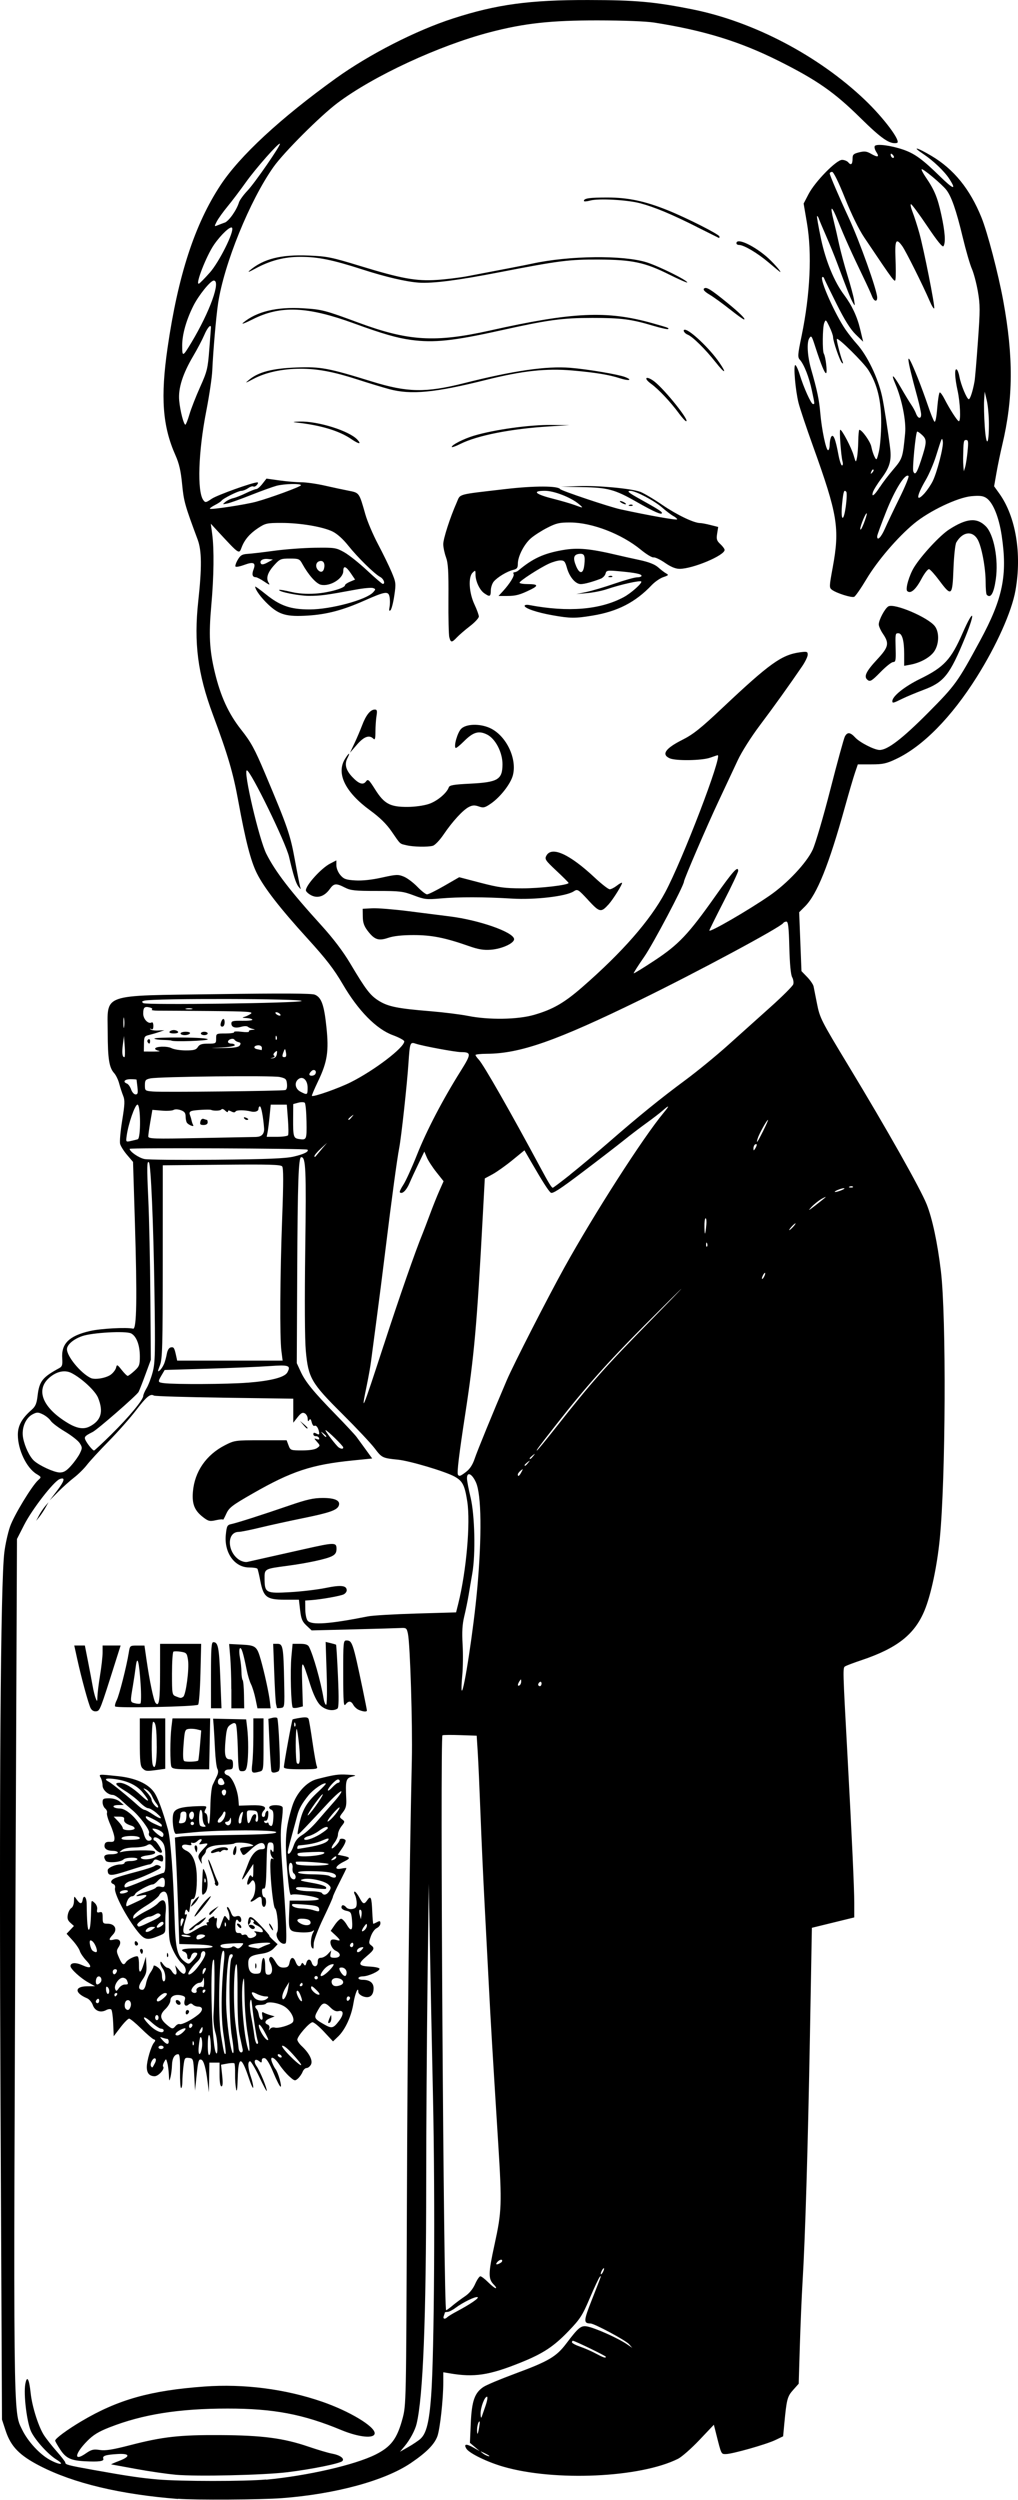 <?xml version="1.0" encoding="UTF-8" standalone="no"?>
<!-- Created with Inkscape (http://www.inkscape.org/) -->

<svg
   width="28.251mm"
   height="69.345mm"
   viewBox="0 0 28.251 69.345"
   version="1.1"
   id="svg1486"
   xml:space="preserve"
   inkscape:version="1.2 (dc2aedaf03, 2022-05-15)"
   sodipodi:docname="Vladimir Putin.svg"
   xmlns:inkscape="http://www.inkscape.org/namespaces/inkscape"
   xmlns:sodipodi="http://sodipodi.sourceforge.net/DTD/sodipodi-0.dtd"
   xmlns="http://www.w3.org/2000/svg"
   xmlns:svg="http://www.w3.org/2000/svg"
   xmlns:rdf="http://www.w3.org/1999/02/22-rdf-syntax-ns#"
   xmlns:cc="http://creativecommons.org/ns#"
   xmlns:dc="http://purl.org/dc/elements/1.1/"><title
     id="title1508">Vladimir Putin</title><sodipodi:namedview
     id="namedview1488"
     pagecolor="#ffffff"
     bordercolor="#666666"
     borderopacity="1.0"
     inkscape:showpageshadow="2"
     inkscape:pageopacity="0.0"
     inkscape:pagecheckerboard="0"
     inkscape:deskcolor="#d1d1d1"
     inkscape:document-units="mm"
     showgrid="false"
     inkscape:zoom="0.69041105"
     inkscape:cx="624.26579"
     inkscape:cy="461.31938"
     inkscape:window-width="1920"
     inkscape:window-height="991"
     inkscape:window-x="-9"
     inkscape:window-y="-9"
     inkscape:window-maximized="1"
     inkscape:current-layer="layer1" /><defs
     id="defs1483" /><g
     inkscape:label="Lager 1"
     inkscape:groupmode="layer"
     id="layer1"
     transform="translate(60.206,34.804)"><path
       style="fill:#000000;stroke-width:0.047"
       d="m -55.266,34.518 c -1.61,-0.128 -2.896,-0.435 -3.828,-0.914 -0.57,-0.293 -0.809,-0.538 -0.954,-0.975 l -0.103,-0.314 -0.04,-8.702 c -0.04,-8.735 1.77e-4,-14.509 0.106,-15.359 0.027,-0.219 0.098,-0.538 0.157,-0.708 0.107,-0.31 0.604,-1.129 0.781,-1.29 0.093,-0.084 0.093,-0.086 -0.045,-0.17 -0.279,-0.17 -0.519,-0.674 -0.519,-1.089 0,-0.253 0.111,-0.454 0.382,-0.692 0.106,-0.093 0.14,-0.172 0.164,-0.376 0.048,-0.418 0.132,-0.525 0.607,-0.783 0.077,-0.042 0.091,-0.09 0.079,-0.264 -0.03,-0.412 0.187,-0.628 0.768,-0.763 0.297,-0.069 1.02,-0.108 1.199,-0.065 0.099,0.024 0.114,-0.852 0.049,-2.963 l -0.051,-1.663 -0.165,-0.193 c -0.091,-0.106 -0.178,-0.245 -0.194,-0.308 -0.016,-0.063 0.01,-0.356 0.058,-0.65 0.073,-0.452 0.078,-0.559 0.026,-0.686 -0.033,-0.083 -0.083,-0.235 -0.11,-0.339 -0.027,-0.103 -0.09,-0.234 -0.141,-0.289 -0.137,-0.152 -0.175,-0.395 -0.177,-1.123 -0.002,-1.102 -0.234,-1.02 3.033,-1.066 1.831,-0.026 2.624,-0.022 2.713,0.014 0.184,0.074 0.259,0.281 0.323,0.892 0.072,0.677 0.027,0.972 -0.231,1.51 -0.103,0.215 -0.18,0.398 -0.172,0.406 0.038,0.038 0.744,-0.21 1.082,-0.38 0.658,-0.331 1.483,-0.961 1.482,-1.132 -1.78e-4,-0.031 -0.143,-0.108 -0.317,-0.172 -0.459,-0.169 -0.96,-0.678 -1.389,-1.412 -0.248,-0.424 -0.46,-0.698 -0.98,-1.27 -0.763,-0.838 -1.206,-1.408 -1.406,-1.811 -0.17,-0.342 -0.315,-0.908 -0.514,-1.999 -0.143,-0.784 -0.289,-1.283 -0.705,-2.399 -0.421,-1.131 -0.532,-1.991 -0.406,-3.151 0.102,-0.935 0.097,-1.4 -0.017,-1.706 -0.355,-0.954 -0.384,-1.055 -0.431,-1.535 -0.036,-0.372 -0.083,-0.575 -0.185,-0.804 -0.359,-0.807 -0.418,-1.609 -0.218,-2.987 0.291,-2.002 0.751,-3.415 1.466,-4.502 0.537,-0.816 1.663,-1.859 3.202,-2.966 0.933,-0.67 2.225,-1.33 3.264,-1.665 1.201,-0.387 2.108,-0.511 3.741,-0.508 1.323,0.002 1.837,0.048 2.897,0.26 1.692,0.339 3.493,1.284 4.777,2.507 0.533,0.507 1.027,1.171 0.892,1.198 -0.199,0.04 -0.422,-0.113 -1.016,-0.698 -0.718,-0.708 -1.202,-1.046 -2.254,-1.573 -1.082,-0.542 -2.079,-0.85 -3.461,-1.068 -0.23,-0.036 -0.843,-0.06 -1.576,-0.061 -1.296,-0.001 -2.03,0.079 -2.981,0.327 -1.417,0.369 -3.236,1.213 -4.235,1.963 -0.478,0.359 -1.492,1.373 -1.777,1.776 -0.659,0.932 -1.374,2.691 -1.538,3.786 -0.055,0.367 -0.137,1.318 -0.161,1.858 -0.008,0.194 -0.084,0.702 -0.167,1.129 -0.22,1.12 -0.257,2.229 -0.082,2.468 0.056,0.076 0.071,0.074 0.234,-0.037 0.15,-0.102 1.133,-0.455 1.267,-0.455 0.026,0 0.02,0.032 -0.012,0.07 -0.032,0.039 -0.077,0.058 -0.1,0.044 -0.023,-0.014 -0.089,0.007 -0.146,0.048 -0.058,0.04 -0.141,0.073 -0.186,0.073 -0.087,0 -0.513,0.213 -0.555,0.277 -0.014,0.021 -0.096,0.075 -0.183,0.119 -0.086,0.044 -0.147,0.09 -0.135,0.102 0.03,0.03 0.992,-0.116 1.28,-0.195 0.394,-0.107 1.246,-0.42 1.246,-0.458 5.46e-4,-0.053 -0.466,-0.042 -0.682,0.016 -0.103,0.028 -0.421,0.143 -0.706,0.256 -0.285,0.113 -0.581,0.219 -0.659,0.235 -0.136,0.028 -0.138,0.026 -0.047,-0.047 0.052,-0.042 0.147,-0.087 0.212,-0.101 0.065,-0.014 0.224,-0.076 0.353,-0.139 0.13,-0.063 0.26,-0.114 0.291,-0.114 0.03,0 0.106,-0.065 0.168,-0.145 l 0.113,-0.145 0.364,0.051 c 0.2,0.028 0.473,0.051 0.605,0.051 0.133,0 0.422,0.041 0.643,0.091 0.221,0.05 0.522,0.115 0.668,0.143 0.299,0.059 0.291,0.047 0.465,0.659 0.055,0.194 0.213,0.564 0.35,0.823 0.137,0.259 0.307,0.607 0.377,0.773 0.122,0.29 0.125,0.318 0.075,0.657 -0.029,0.195 -0.076,0.376 -0.105,0.403 -0.037,0.035 -0.045,0.009 -0.026,-0.093 0.014,-0.078 0.014,-0.201 -9.4e-5,-0.275 -0.033,-0.17 -0.114,-0.158 -0.708,0.105 -0.594,0.263 -1.033,0.379 -1.563,0.412 -0.583,0.036 -0.791,-0.022 -1.091,-0.303 -0.201,-0.188 -0.367,-0.414 -0.367,-0.501 0,-0.014 0.131,0.08 0.292,0.21 0.402,0.324 0.687,0.423 1.22,0.423 0.586,0 1.572,-0.266 1.761,-0.475 0.074,-0.082 0.074,-0.09 -8.92e-4,-0.118 -0.044,-0.017 -0.264,0.003 -0.489,0.045 -0.82,0.152 -0.973,0.172 -1.292,0.172 -0.284,0 -0.871,-0.119 -0.823,-0.167 0.009,-0.009 0.154,0.015 0.321,0.055 0.204,0.049 0.428,0.065 0.68,0.049 0.364,-0.023 0.823,-0.152 0.823,-0.232 0,-0.022 0.063,-0.066 0.14,-0.098 l 0.14,-0.059 -0.118,-0.174 c -0.136,-0.2 -0.209,-0.222 -0.209,-0.065 0,0.212 -0.367,0.438 -0.62,0.383 -0.132,-0.029 -0.346,-0.27 -0.518,-0.581 -0.075,-0.136 -0.097,-0.146 -0.346,-0.146 -0.248,0 -0.278,0.012 -0.427,0.176 -0.188,0.205 -0.241,0.366 -0.162,0.493 0.046,0.074 0.024,0.068 -0.122,-0.031 -0.098,-0.067 -0.204,-0.121 -0.235,-0.121 -0.092,0 -0.114,-0.077 -0.061,-0.215 0.07,-0.185 3.55e-4,-0.222 -0.25,-0.129 -0.12,0.045 -0.232,0.067 -0.249,0.05 -0.017,-0.017 0.01,-0.101 0.059,-0.186 0.075,-0.129 0.121,-0.157 0.276,-0.167 0.102,-0.006 0.436,-0.045 0.742,-0.087 0.306,-0.041 0.814,-0.079 1.129,-0.083 0.546,-0.007 0.584,-0.001 0.808,0.124 0.129,0.072 0.415,0.299 0.635,0.505 0.22,0.205 0.416,0.374 0.435,0.374 0.08,0.003 0.028,-0.141 -0.071,-0.193 -0.16,-0.085 -0.628,-0.545 -0.888,-0.872 -0.144,-0.181 -0.308,-0.328 -0.435,-0.389 -0.275,-0.133 -0.9,-0.238 -1.42,-0.238 -0.399,-4.7e-5 -0.442,0.01 -0.647,0.145 -0.229,0.152 -0.373,0.32 -0.453,0.53 -0.075,0.198 -0.057,0.211 -0.661,-0.441 l -0.196,-0.212 0.038,0.282 c 0.057,0.422 0.048,1.183 -0.025,1.994 -0.072,0.804 -0.05,1.223 0.095,1.833 0.161,0.676 0.382,1.16 0.738,1.61 0.269,0.34 0.373,0.531 0.655,1.199 0.629,1.489 0.704,1.705 0.831,2.404 0.067,0.367 0.134,0.706 0.149,0.753 0.025,0.077 0.02,0.077 -0.046,-0.005 -0.072,-0.088 -0.143,-0.311 -0.263,-0.828 -0.093,-0.401 -1.069,-2.399 -1.171,-2.399 -0.108,0 0.341,1.921 0.541,2.316 0.252,0.498 0.665,1.035 1.527,1.984 0.329,0.363 0.599,0.718 0.798,1.052 0.442,0.743 0.558,0.893 0.802,1.044 0.257,0.158 0.521,0.211 1.43,0.285 0.362,0.03 0.828,0.088 1.035,0.129 0.58,0.116 1.375,0.104 1.833,-0.027 0.522,-0.15 0.837,-0.331 1.339,-0.768 1.116,-0.972 1.883,-1.849 2.301,-2.627 0.485,-0.903 1.6,-3.815 1.459,-3.809 -0.01,3.55e-4 -0.102,0.031 -0.206,0.068 -0.229,0.082 -0.959,0.094 -1.127,0.017 -0.234,-0.106 -0.118,-0.274 0.35,-0.51 0.304,-0.153 0.508,-0.315 1.119,-0.891 1.303,-1.228 1.637,-1.468 2.143,-1.538 0.199,-0.027 0.22,-0.021 0.22,0.066 0,0.053 -0.07,0.198 -0.156,0.324 -0.357,0.523 -0.776,1.109 -1.175,1.639 -0.242,0.322 -0.504,0.736 -0.61,0.964 -0.102,0.22 -0.345,0.738 -0.54,1.152 -0.315,0.669 -0.953,2.152 -0.953,2.214 0,0.11 -0.86,1.738 -1.102,2.086 -0.17,0.244 -0.301,0.451 -0.293,0.459 0.009,0.009 0.269,-0.151 0.578,-0.355 0.669,-0.441 0.941,-0.728 1.686,-1.783 0.493,-0.698 0.635,-0.855 0.635,-0.703 0,0.037 -0.18,0.419 -0.4,0.847 -0.22,0.429 -0.4,0.792 -0.4,0.807 0,0.066 1.08,-0.559 1.674,-0.969 0.489,-0.337 1.024,-0.907 1.193,-1.27 0.077,-0.165 0.298,-0.917 0.491,-1.672 0.193,-0.755 0.375,-1.417 0.403,-1.47 0.069,-0.13 0.15,-0.122 0.287,0.027 0.128,0.139 0.534,0.346 0.678,0.346 0.222,4.2e-5 0.632,-0.315 1.341,-1.028 0.766,-0.772 0.819,-0.846 1.447,-2.005 0.631,-1.165 0.764,-1.815 0.599,-2.916 -0.078,-0.519 -0.243,-0.922 -0.429,-1.043 -0.089,-0.058 -0.183,-0.069 -0.413,-0.048 -0.384,0.036 -1.165,0.408 -1.587,0.757 -0.457,0.377 -1.022,1.036 -1.327,1.549 -0.152,0.254 -0.304,0.473 -0.339,0.486 -0.075,0.029 -0.485,-0.101 -0.61,-0.192 -0.084,-0.062 -0.084,-0.08 0.017,-0.629 0.198,-1.082 0.137,-1.456 -0.551,-3.368 -0.181,-0.503 -0.36,-1.038 -0.398,-1.189 -0.087,-0.346 -0.148,-1.051 -0.091,-1.051 0.023,0 0.08,0.122 0.125,0.27 0.109,0.356 0.315,0.811 0.366,0.811 0.052,0 0.053,0.018 -0.031,-0.38 -0.076,-0.363 -0.216,-0.719 -0.333,-0.849 -0.065,-0.072 -0.06,-0.138 0.049,-0.664 0.238,-1.153 0.291,-2.292 0.147,-3.134 l -0.091,-0.535 0.138,-0.265 c 0.181,-0.346 0.77,-0.947 0.928,-0.947 0.064,0 0.143,0.032 0.175,0.072 0.075,0.09 0.117,0.05 0.117,-0.111 0,-0.106 0.028,-0.132 0.182,-0.17 0.145,-0.036 0.21,-0.029 0.321,0.035 0.196,0.113 0.25,0.1 0.159,-0.039 -0.043,-0.065 -0.064,-0.142 -0.046,-0.17 0.043,-0.07 0.446,-0.019 0.789,0.099 0.319,0.11 0.534,0.266 1.029,0.75 0.369,0.36 0.457,0.382 0.252,0.063 -0.134,-0.209 -0.445,-0.506 -0.723,-0.691 -0.34,-0.226 -0.18,-0.19 0.227,0.052 0.618,0.367 1.067,0.918 1.387,1.708 0.166,0.409 0.466,1.556 0.604,2.307 0.287,1.567 0.279,2.715 -0.026,3.998 -0.052,0.22 -0.125,0.569 -0.161,0.776 l -0.066,0.376 0.143,0.199 c 0.459,0.639 0.631,1.674 0.449,2.695 -0.105,0.587 -0.525,1.524 -1.073,2.396 -0.704,1.119 -1.496,1.924 -2.239,2.275 -0.27,0.128 -0.366,0.149 -0.688,0.149 l -0.374,1.2e-5 -0.08,0.235 c -0.044,0.129 -0.168,0.553 -0.276,0.941 -0.449,1.617 -0.776,2.429 -1.11,2.764 l -0.162,0.162 0.032,0.817 0.032,0.817 0.158,0.163 c 0.087,0.09 0.167,0.207 0.178,0.26 0.011,0.054 0.053,0.265 0.093,0.469 0.081,0.411 0.108,0.464 0.883,1.745 1.053,1.738 1.994,3.406 2.165,3.837 0.155,0.391 0.299,1.068 0.392,1.845 0.153,1.27 0.133,5.784 -0.032,7.441 -0.076,0.758 -0.244,1.547 -0.422,1.976 -0.276,0.665 -0.76,1.046 -1.752,1.379 -0.213,0.071 -0.415,0.148 -0.45,0.169 -0.069,0.042 -0.068,0.046 0.065,2.497 0.122,2.247 0.187,3.665 0.187,4.069 l 9e-6,0.4 -0.588,0.144 -0.588,0.144 -0.054,2.984 c -0.056,3.117 -0.132,5.643 -0.205,6.841 -0.024,0.388 -0.057,1.182 -0.075,1.764 l -0.032,1.058 -0.154,0.173 c -0.161,0.18 -0.181,0.257 -0.245,0.933 l -0.033,0.353 -0.212,0.102 c -0.25,0.121 -1.203,0.391 -1.379,0.391 -0.13,0 -0.122,0.018 -0.273,-0.583 l -0.058,-0.231 -0.403,0.425 c -0.222,0.234 -0.488,0.468 -0.592,0.52 -1.049,0.525 -3.422,0.632 -4.848,0.219 -0.452,-0.131 -0.948,-0.373 -1.026,-0.501 -0.079,-0.13 -0.006,-0.143 0.189,-0.033 l 0.182,0.102 -0.136,-0.115 -0.136,-0.115 0.024,-0.544 c 0.027,-0.618 0.106,-0.842 0.351,-1.006 0.082,-0.055 0.474,-0.219 0.87,-0.366 0.939,-0.347 1.153,-0.473 1.43,-0.84 0.33,-0.437 0.405,-0.5 0.565,-0.475 0.217,0.035 0.864,0.323 1.125,0.501 l 0.141,0.096 -0.089,-0.102 c -0.093,-0.107 -0.963,-0.574 -1.072,-0.575 -0.195,-0.002 -0.192,-0.072 0.032,-0.639 0.29,-0.736 0.28,-0.709 0.226,-0.653 -0.025,0.026 -0.15,0.29 -0.276,0.588 -0.207,0.486 -0.267,0.579 -0.592,0.917 -0.411,0.428 -0.708,0.623 -1.33,0.873 -0.872,0.351 -1.286,0.414 -1.968,0.297 l -0.176,-0.03 -4.1e-5,0.277 c -4.6e-5,0.474 -0.091,1.303 -0.165,1.502 -0.084,0.225 -0.306,0.449 -0.736,0.74 -0.722,0.489 -2.088,0.86 -3.581,0.974 -0.563,0.043 -2.415,0.054 -2.879,0.017 z m 2.446,-0.535 c 1.148,-0.108 2.459,-0.409 3.034,-0.696 0.432,-0.216 0.599,-0.437 0.749,-0.993 0.102,-0.38 0.103,-0.402 0.123,-5.919 0.017,-4.824 0.065,-9.1 0.137,-12.358 0.022,-0.986 -0.047,-3.208 -0.108,-3.499 -0.033,-0.158 -0.047,-0.169 -0.198,-0.161 -0.089,0.005 -0.682,0.022 -1.318,0.038 l -1.156,0.029 -0.143,-0.134 c -0.118,-0.11 -0.149,-0.184 -0.177,-0.426 l -0.034,-0.292 h -0.393 c -0.5,0 -0.591,-0.07 -0.677,-0.517 -0.032,-0.168 -0.068,-0.321 -0.081,-0.341 -0.012,-0.02 -0.115,-0.036 -0.229,-0.036 -0.407,0 -0.7,-0.412 -0.648,-0.912 0.025,-0.239 0.04,-0.268 0.15,-0.291 0.169,-0.036 0.847,-0.253 1.594,-0.51 0.506,-0.174 0.686,-0.215 0.949,-0.215 0.341,0 0.495,0.075 0.441,0.215 -0.047,0.123 -0.256,0.196 -0.989,0.345 -0.392,0.08 -0.931,0.198 -1.198,0.263 -0.267,0.065 -0.532,0.118 -0.588,0.118 -0.335,1.78e-4 -0.327,0.552 0.011,0.774 0.069,0.045 0.17,0.072 0.226,0.059 0.055,-0.013 0.291,-0.066 0.524,-0.118 0.233,-0.052 0.714,-0.16 1.07,-0.24 0.83,-0.187 0.882,-0.187 0.882,-0.006 0,0.105 -0.032,0.156 -0.129,0.206 -0.154,0.079 -0.681,0.192 -1.235,0.266 -0.642,0.085 -0.635,0.081 -0.633,0.361 0.003,0.391 0.037,0.409 0.712,0.37 0.316,-0.018 0.761,-0.071 0.989,-0.118 0.423,-0.087 0.579,-0.068 0.579,0.068 0,0.037 -0.037,0.087 -0.082,0.11 -0.088,0.046 -0.632,0.142 -0.905,0.161 l -0.165,0.011 0.002,0.242 c 8.92e-4,0.133 0.03,0.276 0.065,0.317 0.107,0.129 0.602,0.094 1.674,-0.119 0.129,-0.026 0.733,-0.061 1.341,-0.079 l 1.105,-0.032 0.059,-0.235 c 0.226,-0.907 0.344,-2.248 0.251,-2.843 -0.071,-0.454 -0.129,-0.567 -0.357,-0.692 -0.257,-0.141 -1.238,-0.433 -1.566,-0.466 -0.43,-0.043 -0.448,-0.052 -0.645,-0.313 -0.103,-0.137 -0.507,-0.566 -0.897,-0.954 -0.867,-0.862 -0.946,-0.999 -1.015,-1.749 -0.029,-0.315 -0.035,-1.387 -0.016,-2.814 0.03,-2.245 0.016,-2.563 -0.111,-2.563 -0.076,0 -0.1,0.672 -0.112,3.222 l -0.012,2.493 0.108,0.235 c 0.132,0.286 0.35,0.553 0.98,1.199 0.265,0.272 0.521,0.547 0.569,0.611 0.048,0.065 0.166,0.226 0.262,0.359 l 0.174,0.241 -0.553,0.056 c -1.129,0.114 -1.684,0.298 -2.755,0.911 -0.585,0.335 -0.663,0.395 -0.742,0.568 -0.048,0.106 -0.088,0.179 -0.089,0.163 -5.45e-4,-0.017 -0.088,-0.011 -0.195,0.013 -0.172,0.039 -0.211,0.03 -0.353,-0.078 -0.242,-0.185 -0.316,-0.365 -0.289,-0.704 0.045,-0.562 0.367,-1.03 0.892,-1.298 0.263,-0.134 0.287,-0.137 0.989,-0.137 h 0.72 l 0.053,0.141 c 0.052,0.138 0.06,0.141 0.378,0.141 0.205,0 0.358,-0.024 0.415,-0.066 0.089,-0.065 0.089,-0.068 -0.003,-0.173 -0.086,-0.098 -0.087,-0.104 -0.007,-0.075 0.058,0.021 0.08,0.012 0.065,-0.027 -0.011,-0.032 -0.052,-0.056 -0.09,-0.054 -0.038,0.003 -0.069,-0.022 -0.069,-0.056 0,-0.045 0.023,-0.049 0.086,-0.015 0.07,0.037 0.084,0.03 0.073,-0.038 -0.019,-0.122 -0.081,-0.207 -0.13,-0.177 -0.023,0.014 -0.056,-0.03 -0.074,-0.098 -0.023,-0.091 -0.042,-0.107 -0.071,-0.061 -0.029,0.046 -0.04,0.035 -0.041,-0.04 -3.55e-4,-0.057 -0.037,-0.124 -0.08,-0.148 -0.062,-0.035 -0.106,-0.011 -0.2,0.107 l -0.12,0.152 v -0.333 -0.333 l -1.908,-0.027 c -1.049,-0.015 -1.931,-0.041 -1.96,-0.059 -0.098,-0.061 -0.207,0.029 -0.496,0.409 -0.16,0.21 -0.499,0.593 -0.753,0.852 -0.255,0.259 -0.529,0.557 -0.61,0.662 -0.081,0.105 -0.241,0.263 -0.357,0.352 -0.115,0.089 -0.315,0.267 -0.444,0.397 l -0.234,0.236 0.194,-0.253 c 0.222,-0.289 0.25,-0.4 0.088,-0.34 -0.164,0.06 -0.764,0.832 -0.987,1.269 l -0.201,0.394 -0.034,8.237 c -0.068,16.394 -0.073,15.954 0.176,16.468 0.159,0.329 0.486,0.684 0.771,0.84 0.279,0.152 0.432,0.146 0.184,-0.007 -0.228,-0.141 -0.573,-0.518 -0.698,-0.764 -0.121,-0.237 -0.222,-1.045 -0.167,-1.336 0.046,-0.247 0.106,-0.145 0.148,0.254 0.039,0.372 0.214,0.926 0.367,1.166 0.062,0.097 0.221,0.299 0.353,0.449 0.132,0.15 0.241,0.291 0.241,0.312 0,0.059 0.074,0.079 0.782,0.206 0.935,0.168 1.302,0.222 1.782,0.264 0.64,0.055 2.426,0.056 3.01,9.92e-4 z m -2.516,-0.138 c -0.246,-0.022 -0.741,-0.094 -1.101,-0.161 -0.36,-0.067 -0.667,-0.123 -0.682,-0.125 -0.015,-0.002 0.085,-0.046 0.222,-0.098 0.318,-0.122 0.299,-0.21 -0.042,-0.19 -0.338,0.02 -0.431,0.05 -0.4,0.131 0.027,0.07 -0.123,0.09 -0.513,0.07 -0.385,-0.02 -0.524,-0.085 -0.678,-0.318 -0.08,-0.12 -0.145,-0.235 -0.145,-0.254 0,-0.058 0.336,-0.306 0.733,-0.541 1.008,-0.597 1.909,-0.851 3.408,-0.96 1.098,-0.08 2.249,0.069 3.268,0.421 0.755,0.261 1.458,0.683 1.458,0.874 0,0.158 -0.434,0.116 -0.927,-0.088 -1.061,-0.441 -1.881,-0.596 -3.154,-0.596 -1.353,0 -2.359,0.16 -3.28,0.522 -0.305,0.12 -0.452,0.21 -0.62,0.382 -0.348,0.354 -0.374,0.575 -0.041,0.344 0.161,-0.112 0.217,-0.126 0.394,-0.099 0.157,0.024 0.356,-0.008 0.836,-0.132 0.91,-0.236 1.378,-0.288 2.512,-0.281 1.161,0.007 1.749,0.084 2.44,0.32 0.262,0.089 0.554,0.176 0.65,0.193 0.225,0.04 0.362,0.137 0.292,0.208 -0.067,0.068 -0.846,0.226 -1.525,0.309 -0.668,0.081 -2.502,0.123 -3.104,0.07 z m 1.683,-10.702 c -0.019,-0.078 -0.032,-0.264 -0.029,-0.413 0.003,-0.15 -0.006,-0.283 -0.02,-0.297 -0.014,-0.014 -0.103,-0.01 -0.197,0.007 l -0.173,0.032 0.032,0.3 c 0.022,0.209 0.016,0.3 -0.02,0.3 -0.034,0 -0.053,-0.118 -0.053,-0.329 v -0.329 h -0.141 -0.141 l -0.007,0.412 -0.007,0.412 -0.035,-0.282 c -0.049,-0.392 -0.107,-0.601 -0.175,-0.624 -0.075,-0.025 -0.09,0.03 -0.136,0.483 l -0.038,0.376 -0.024,-0.447 c -0.023,-0.439 -0.026,-0.447 -0.146,-0.461 -0.115,-0.013 -0.124,5.45e-4 -0.152,0.235 -0.016,0.137 -0.03,0.329 -0.03,0.426 -1.78e-4,0.097 -0.016,0.176 -0.036,0.176 -0.019,8e-6 -0.032,-0.212 -0.029,-0.47 0.005,-0.335 -0.01,-0.47 -0.049,-0.47 -0.104,0 -0.169,0.112 -0.174,0.303 -0.003,0.105 -0.022,0.254 -0.041,0.332 -0.033,0.131 -0.037,0.126 -0.046,-0.071 -0.006,-0.116 -0.025,-0.265 -0.044,-0.329 -0.033,-0.117 -0.034,-0.117 -0.088,-0.018 -0.03,0.055 -0.042,0.112 -0.026,0.128 0.056,0.056 -0.129,0.266 -0.235,0.266 -0.147,0 -0.22,-0.086 -0.219,-0.256 6.94e-4,-0.176 0.119,-0.578 0.199,-0.675 0.048,-0.058 0.046,-0.076 -0.009,-0.094 -0.037,-0.013 -0.193,-0.147 -0.347,-0.298 -0.153,-0.151 -0.304,-0.275 -0.334,-0.275 -0.03,0 -0.139,0.11 -0.241,0.244 l -0.186,0.244 -0.014,-0.35 c -0.008,-0.193 -0.032,-0.368 -0.054,-0.39 -0.022,-0.022 -0.086,-0.015 -0.143,0.016 -0.155,0.083 -0.313,0.023 -0.37,-0.141 -0.027,-0.078 -0.098,-0.162 -0.158,-0.187 -0.351,-0.147 -0.353,-0.329 -0.004,-0.333 l 0.225,-0.002 -0.187,-0.104 c -0.216,-0.12 -0.495,-0.376 -0.495,-0.453 0,-0.099 0.145,-0.11 0.332,-0.025 0.243,0.11 0.285,0.058 0.105,-0.131 -0.079,-0.084 -0.16,-0.202 -0.178,-0.263 -0.018,-0.061 -0.109,-0.194 -0.2,-0.295 l -0.167,-0.184 0.102,-0.108 0.102,-0.108 -0.099,-0.089 c -0.075,-0.068 -0.092,-0.123 -0.07,-0.23 0.015,-0.077 0.06,-0.158 0.098,-0.18 0.038,-0.021 0.071,-0.107 0.072,-0.19 0.003,-0.15 0.003,-0.151 0.076,-0.045 0.092,0.131 0.145,0.135 0.165,0.01 0.024,-0.156 0.108,-0.083 0.111,0.096 0.007,0.529 0.027,0.755 0.063,0.732 0.037,-0.023 0.054,-0.194 0.065,-0.673 0.004,-0.147 0.007,-0.15 0.093,-0.072 0.052,0.047 0.081,0.123 0.07,0.182 -0.015,0.079 -3.55e-4,0.096 0.067,0.078 0.072,-0.019 0.086,0.006 0.086,0.148 0,0.157 0.011,0.17 0.139,0.17 0.202,0 0.28,0.16 0.147,0.301 -0.13,0.139 -0.124,0.177 0.025,0.14 0.162,-0.041 0.227,0.061 0.132,0.207 -0.064,0.098 -0.063,0.127 0.011,0.294 0.086,0.196 0.129,0.224 0.191,0.127 0.055,-0.087 0.291,-0.198 0.332,-0.157 0.019,0.019 0.033,0.128 0.031,0.241 -0.005,0.248 0.051,0.231 0.132,-0.039 l 0.059,-0.198 0.015,0.229 c 0.012,0.186 -0.008,0.262 -0.11,0.409 -0.124,0.179 -0.123,0.28 0.002,0.28 0.039,0 0.079,-0.072 0.098,-0.176 0.018,-0.097 0.072,-0.233 0.12,-0.301 0.048,-0.069 0.088,-0.149 0.088,-0.179 0,-0.032 0.047,-0.019 0.116,0.031 0.081,0.059 0.117,0.13 0.118,0.237 8.93e-4,0.084 0.023,0.153 0.049,0.153 0.071,0 0.053,-0.246 -0.025,-0.35 -0.038,-0.05 -0.069,-0.124 -0.069,-0.163 0,-0.051 0.022,-0.041 0.073,0.033 0.04,0.058 0.099,0.105 0.13,0.105 0.031,0 0.083,0.042 0.115,0.094 0.086,0.138 0.159,0.117 0.123,-0.035 l -0.031,-0.129 0.104,0.13 c 0.057,0.071 0.124,0.118 0.148,0.103 0.08,-0.049 0.044,-0.202 -0.068,-0.29 -0.061,-0.048 -0.167,-0.205 -0.235,-0.349 -0.111,-0.235 -0.124,-0.316 -0.124,-0.803 0,-0.658 -0.03,-0.836 -0.14,-0.836 -0.045,0 -0.101,0.044 -0.125,0.098 -0.024,0.054 -0.191,0.188 -0.372,0.298 -0.181,0.11 -0.336,0.239 -0.345,0.288 -0.016,0.084 -0.012,0.084 0.094,0.008 0.061,-0.044 0.199,-0.124 0.306,-0.177 0.107,-0.053 0.232,-0.138 0.278,-0.188 0.163,-0.18 0.252,-0.071 0.215,0.262 -0.006,0.052 -0.009,0.2 -0.007,0.329 0.004,0.234 0.003,0.236 -0.198,0.317 -0.302,0.123 -0.382,0.106 -0.563,-0.118 -0.316,-0.392 -0.672,-1.072 -0.636,-1.213 0.013,-0.048 -0.006,-0.098 -0.043,-0.111 -0.105,-0.04 -0.076,-0.12 0.064,-0.175 0.071,-0.028 0.33,-0.103 0.576,-0.168 0.246,-0.064 0.472,-0.138 0.503,-0.164 0.037,-0.031 0.085,-0.031 0.141,0.001 0.072,0.04 0.028,0.074 -0.279,0.216 -0.2,0.093 -0.429,0.182 -0.51,0.198 -0.133,0.027 -0.23,0.128 -0.174,0.183 0.012,0.012 0.246,-0.073 0.52,-0.19 0.274,-0.117 0.52,-0.213 0.546,-0.213 0.027,0 0.05,-0.079 0.052,-0.176 0.009,-0.492 -0.007,-0.601 -0.105,-0.705 -0.103,-0.11 -0.224,-0.141 -0.224,-0.059 0,0.026 0.017,0.047 0.037,0.047 0.036,0 0.198,0.246 0.198,0.301 0,0.073 -0.125,0.015 -0.218,-0.101 -0.091,-0.113 -0.116,-0.122 -0.201,-0.071 -0.053,0.032 -0.209,0.059 -0.347,0.059 -0.152,0 -0.286,0.028 -0.342,0.071 -0.088,0.068 -0.087,0.07 0.026,0.045 0.186,-0.042 0.835,-0.049 0.874,-0.01 0.056,0.055 -0.004,0.088 -0.211,0.116 -0.105,0.014 -0.18,0.044 -0.166,0.067 0.041,0.067 0.297,0.047 0.419,-0.034 0.13,-0.085 0.209,-0.058 0.199,0.07 -0.006,0.075 -0.023,0.08 -0.119,0.036 -0.092,-0.042 -0.121,-0.037 -0.157,0.029 -0.025,0.044 -0.072,0.08 -0.104,0.08 -0.033,0 -0.289,0.075 -0.57,0.166 -0.511,0.166 -0.585,0.165 -0.588,-0.005 -8.93e-4,-0.066 0.207,-0.16 0.354,-0.16 0.063,0 0.115,-0.021 0.115,-0.047 0,-0.026 0.073,-0.047 0.162,-0.047 0.089,0 0.175,-0.021 0.191,-0.047 0.039,-0.063 -0.319,-0.062 -0.383,0.002 -0.08,0.08 -0.449,0.107 -0.494,0.036 -0.082,-0.129 -0.041,-0.179 0.148,-0.179 0.103,0 0.188,-0.021 0.188,-0.047 0,-0.026 -0.058,-0.047 -0.129,-0.048 -0.174,-0.001 -0.26,-0.062 -0.238,-0.17 0.013,-0.063 0.054,-0.086 0.146,-0.08 0.106,0.007 0.128,-0.01 0.128,-0.104 0,-0.062 -0.052,-0.231 -0.116,-0.375 -0.064,-0.144 -0.105,-0.289 -0.092,-0.323 0.013,-0.034 -0.009,-0.089 -0.049,-0.122 -0.04,-0.033 -0.073,-0.111 -0.073,-0.172 0,-0.099 0.022,-0.112 0.183,-0.112 0.113,0 0.225,0.035 0.294,0.092 l 0.111,0.093 -0.156,0.002 c -0.091,8.92e-4 -0.144,0.021 -0.127,0.049 0.016,0.026 0.094,0.047 0.174,0.047 0.21,0 0.577,0.376 0.657,0.673 0.042,0.159 0.083,0.221 0.143,0.221 0.093,0 0.113,-0.071 0.034,-0.12 -0.028,-0.017 -0.038,-0.063 -0.023,-0.102 0.028,-0.072 -0.274,-0.475 -0.481,-0.642 -0.059,-0.048 -0.184,-0.159 -0.277,-0.247 -0.093,-0.088 -0.204,-0.16 -0.247,-0.16 -0.134,0 -0.286,-0.14 -0.286,-0.264 0,-0.065 -0.022,-0.159 -0.049,-0.209 -0.057,-0.107 -0.078,-0.105 0.479,-0.047 0.475,0.05 0.822,0.203 0.994,0.437 0.106,0.144 0.24,0.503 0.392,1.045 0.074,0.264 0.148,1.266 0.183,2.46 0.025,0.864 0.073,1.058 0.303,1.219 0.089,0.062 0.107,0.057 0.213,-0.064 0.136,-0.155 0.147,-0.203 0.044,-0.203 -0.041,0 -0.086,0.042 -0.1,0.094 -0.031,0.119 -0.108,0.123 -0.108,0.005 0,-0.049 -0.032,-0.101 -0.071,-0.116 -0.167,-0.064 -0.043,-0.101 0.341,-0.101 0.588,0 0.574,-0.091 -0.016,-0.107 l -0.475,-0.013 -0.031,-0.927 c -0.017,-0.51 -0.044,-1.175 -0.061,-1.477 l -0.03,-0.549 0.16,-0.026 c 0.088,-0.014 0.721,-0.035 1.406,-0.045 0.945,-0.015 1.246,-0.034 1.246,-0.077 0,-0.069 -1.559,-0.068 -2.281,0.002 -0.246,0.024 -0.471,0.044 -0.5,0.045 -0.072,0.002 -0.124,-0.431 -0.069,-0.577 0.049,-0.13 0.227,-0.179 0.691,-0.193 0.231,-0.007 0.243,-0.002 0.196,0.086 -0.036,0.067 -0.035,0.098 0.004,0.111 0.03,0.01 0.054,0.08 0.054,0.155 0,0.075 0.016,0.137 0.035,0.137 0.019,0 0.038,-0.214 0.042,-0.475 0.004,-0.261 0.032,-0.531 0.063,-0.599 0.031,-0.068 0.084,-0.179 0.117,-0.247 0.04,-0.082 0.045,-0.149 0.015,-0.203 -0.025,-0.044 -0.054,-0.285 -0.066,-0.536 -0.012,-0.251 -0.028,-0.546 -0.037,-0.656 l -0.016,-0.2 0.459,0.01 0.459,0.01 0.028,0.237 c 0.037,0.305 0.036,0.8 -8.93e-4,1.025 -0.024,0.143 -0.049,0.176 -0.136,0.176 -0.105,0 -0.107,-0.011 -0.123,-0.623 -0.009,-0.343 -0.033,-0.649 -0.054,-0.682 -0.029,-0.045 -0.062,-0.042 -0.147,0.013 -0.093,0.061 -0.114,0.126 -0.141,0.436 -0.036,0.411 -0.01,0.526 0.119,0.526 0.068,0 0.089,0.034 0.089,0.141 0,0.119 -0.018,0.141 -0.118,0.141 -0.138,0 -0.161,0.121 -0.031,0.162 0.124,0.04 0.275,0.381 0.3,0.681 l 0.013,0.161 0.336,-0.011 c 0.339,-0.011 0.46,0.04 0.351,0.149 -0.065,0.065 -0.068,0.175 -0.005,0.175 0.026,0 0.047,-0.03 0.047,-0.068 0,-0.037 0.023,-0.082 0.05,-0.099 0.033,-0.02 0.045,0.023 0.035,0.127 -0.01,0.101 -0.038,0.153 -0.077,0.145 -0.034,-0.007 -0.049,0.009 -0.032,0.036 0.017,0.027 0.05,0.037 0.074,0.022 0.024,-0.015 0.044,-0.007 0.044,0.018 0,0.025 0.027,0.055 0.059,0.067 0.041,0.016 0.063,-0.045 0.073,-0.201 0.01,-0.17 -0.004,-0.23 -0.062,-0.252 -0.042,-0.016 -0.062,-0.05 -0.046,-0.076 0.042,-0.068 0.339,-0.059 0.365,0.011 0.012,0.032 -9.4e-5,0.218 -0.027,0.412 -0.037,0.269 -0.03,0.605 0.03,1.411 0.101,1.368 0.124,1.925 0.078,1.953 -0.116,0.072 -0.308,-0.186 -0.231,-0.311 0.049,-0.08 5.45e-4,-0.62 -0.06,-0.659 -0.046,-0.03 -0.128,-0.758 -0.13,-1.162 -8.92e-4,-0.186 0.014,-0.241 0.058,-0.217 0.047,0.027 0.047,0.021 0,-0.03 -0.032,-0.035 -0.058,-0.107 -0.058,-0.16 5.45e-4,-0.079 0.009,-0.084 0.046,-0.026 0.035,0.054 0.046,0.034 0.046,-0.082 5.45e-4,-0.121 -0.019,-0.153 -0.092,-0.153 -0.087,0 -0.094,0.039 -0.106,0.647 -0.01,0.505 -0.027,0.644 -0.075,0.634 -0.042,-0.009 -0.057,0.029 -0.047,0.118 0.008,0.072 0.036,0.127 0.062,0.123 0.026,-0.004 0.047,0.054 0.047,0.129 0,0.078 -0.025,0.137 -0.059,0.137 -0.034,0 -0.059,-0.06 -0.059,-0.141 0,-0.158 -0.034,-0.173 -0.167,-0.072 -0.127,0.096 -0.192,0.089 -0.103,-0.01 0.084,-0.094 0.121,-0.381 0.061,-0.478 -0.033,-0.053 -0.052,-0.05 -0.103,0.021 -0.088,0.12 -0.124,0.062 -0.062,-0.099 0.041,-0.107 0.06,-0.12 0.095,-0.065 0.031,0.048 0.044,0.007 0.044,-0.139 l 6.94e-4,-0.208 -0.146,0.22 c -0.171,0.258 -0.208,0.279 -0.116,0.067 0.036,-0.084 0.092,-0.223 0.123,-0.308 0.088,-0.238 0.225,-0.386 0.357,-0.386 0.086,0 0.113,-0.022 0.102,-0.082 -0.028,-0.146 -0.171,-0.116 -0.385,0.082 -0.207,0.19 -0.212,0.192 -0.265,0.093 -0.066,-0.124 -0.057,-0.134 0.145,-0.16 0.22,-0.029 0.22,-0.029 0.114,-0.074 -0.108,-0.046 -0.418,-0.06 -0.458,-0.02 -0.015,0.015 -0.164,0.032 -0.333,0.038 -0.287,0.01 -0.456,0.077 -0.456,0.18 0,0.025 -0.032,0.077 -0.072,0.117 -0.043,0.043 -0.061,0.113 -0.045,0.173 0.02,0.076 0.009,0.069 -0.046,-0.027 -0.077,-0.135 -0.067,-0.161 0.152,-0.391 0.086,-0.091 0.073,-0.105 -0.071,-0.078 -0.116,0.022 -0.123,0.017 -0.065,-0.054 0.077,-0.093 -0.006,-0.107 -0.097,-0.016 -0.034,0.034 -0.092,0.053 -0.127,0.041 -0.039,-0.013 -0.052,-5.45e-4 -0.033,0.031 0.022,0.036 -0.012,0.044 -0.111,0.024 -0.18,-0.036 -0.201,0.083 -0.028,0.162 0.178,0.081 0.278,0.319 0.291,0.692 0.012,0.368 -0.037,0.663 -0.108,0.649 -0.026,-0.005 -0.05,0.016 -0.054,0.047 -0.01,0.085 -0.043,0.288 -0.051,0.315 -0.004,0.013 -0.025,-0.005 -0.047,-0.039 -0.03,-0.048 -0.046,-0.039 -0.065,0.035 -0.016,0.06 -0.007,0.087 0.022,0.069 0.031,-0.019 0.035,0.01 0.012,0.082 -0.095,0.297 -0.107,0.424 -0.041,0.449 0.073,0.028 0.1,0.018 0.372,-0.145 0.103,-0.062 0.207,-0.101 0.231,-0.086 0.023,0.014 0.027,0.002 0.009,-0.028 -0.018,-0.03 -0.01,-0.054 0.019,-0.054 0.029,0 0.042,-0.017 0.029,-0.038 -0.013,-0.021 0.018,-0.063 0.068,-0.094 0.06,-0.038 0.091,-0.04 0.091,-0.007 0,0.028 0.021,0.037 0.046,0.022 0.029,-0.018 0.036,0.024 0.019,0.109 -0.031,0.153 0.06,0.255 0.104,0.117 0.015,-0.047 0.047,-0.136 0.072,-0.198 0.043,-0.108 0.048,-0.109 0.112,-0.024 0.064,0.085 0.067,0.084 0.069,-0.02 8.92e-4,-0.06 -0.02,-0.15 -0.047,-0.2 -0.027,-0.05 -0.031,-0.091 -0.01,-0.091 0.021,0 0.063,0.065 0.093,0.145 0.044,0.117 0.074,0.139 0.152,0.114 0.066,-0.021 0.106,-0.007 0.126,0.045 0.037,0.096 -0.022,0.16 -0.073,0.078 -0.051,-0.082 -0.087,0.011 -0.08,0.205 0.004,0.104 0.027,0.139 0.088,0.135 0.045,-0.004 0.082,0.012 0.082,0.034 0,0.022 0.032,0.028 0.07,0.013 0.039,-0.015 0.082,0.004 0.097,0.043 0.016,0.042 0.063,0.061 0.119,0.046 0.124,-0.032 0.164,-0.108 0.085,-0.159 -0.041,-0.026 -0.008,-0.031 0.089,-0.012 0.128,0.025 0.149,0.017 0.125,-0.045 -0.016,-0.041 -0.089,-0.101 -0.163,-0.134 -0.074,-0.033 -0.113,-0.073 -0.086,-0.09 0.028,-0.018 0.013,-0.044 -0.036,-0.063 -0.047,-0.018 -0.07,-0.017 -0.051,8.93e-4 0.018,0.018 0.007,0.066 -0.025,0.106 -0.032,0.04 -0.036,0.059 -0.009,0.043 0.064,-0.038 0.195,0.042 0.147,0.089 -0.067,0.067 -0.197,-0.061 -0.18,-0.178 0.029,-0.202 0.081,-0.187 0.352,0.099 0.147,0.156 0.256,0.283 0.241,0.283 -0.014,0 0.031,0.053 0.101,0.118 l 0.128,0.118 -0.108,0.115 c -0.07,0.074 -0.185,0.126 -0.325,0.146 -0.31,0.045 -0.382,0.094 -0.382,0.259 0,0.214 0.067,0.305 0.22,0.299 0.124,-0.005 0.134,-0.02 0.147,-0.225 0.019,-0.294 0.103,-0.281 0.103,0.016 0,0.204 0.013,0.235 0.094,0.235 0.108,0 0.13,-0.175 0.043,-0.337 -0.036,-0.066 -0.036,-0.111 -0.003,-0.145 0.034,-0.034 0.079,0.003 0.148,0.119 0.078,0.133 0.128,0.168 0.233,0.165 0.108,-0.003 0.139,-0.029 0.161,-0.138 0.033,-0.165 0.111,-0.173 0.17,-0.016 0.048,0.127 0.119,0.153 0.157,0.059 0.019,-0.046 0.033,-0.045 0.068,0.004 0.034,0.049 0.05,0.041 0.07,-0.035 0.033,-0.124 0.113,-0.126 0.152,-0.004 0.043,0.136 0.165,0.119 0.165,-0.024 0,-0.085 0.025,-0.118 0.092,-0.118 0.051,0 0.135,-0.046 0.187,-0.102 l 0.095,-0.102 -0.02,0.102 c -0.016,0.086 0.002,0.102 0.119,0.102 0.172,0 0.188,-0.121 0.025,-0.195 -0.114,-0.052 -0.192,-0.256 -0.115,-0.303 0.023,-0.014 0.083,-0.012 0.135,0.004 0.127,0.04 0.118,0.003 -0.032,-0.136 l -0.126,-0.117 0.114,-0.167 c 0.063,-0.092 0.141,-0.167 0.174,-0.168 0.033,0 0.105,0.075 0.159,0.167 0.122,0.207 0.171,0.161 0.144,-0.135 -0.019,-0.205 -0.033,-0.228 -0.157,-0.253 -0.075,-0.015 -0.136,-0.056 -0.136,-0.092 0,-0.083 0.067,-0.083 0.136,-6.95e-4 0.03,0.036 0.104,0.054 0.17,0.042 0.093,-0.018 0.117,-0.051 0.117,-0.161 0,-0.076 -0.022,-0.18 -0.049,-0.23 -0.027,-0.05 -0.03,-0.091 -0.007,-0.091 0.023,0 0.081,0.074 0.13,0.165 0.103,0.191 0.131,0.2 0.224,0.067 0.093,-0.132 0.117,-0.073 0.134,0.324 0.008,0.186 0.021,0.338 0.029,0.338 0.008,0 0.056,-0.022 0.106,-0.048 0.074,-0.04 0.091,-0.033 0.091,0.036 0,0.047 -0.046,0.105 -0.102,0.131 -0.057,0.026 -0.13,0.129 -0.166,0.234 -0.056,0.164 -0.055,0.194 0.008,0.24 0.109,0.079 0.09,0.128 -0.116,0.301 -0.26,0.219 -0.245,0.275 0.082,0.292 0.149,0.008 0.27,0.035 0.27,0.061 0,0.067 -0.306,0.207 -0.459,0.21 -0.163,0.003 -0.172,0.096 -0.009,0.096 0.196,0 0.303,0.083 0.303,0.233 0,0.202 -0.109,0.29 -0.283,0.23 -0.077,-0.027 -0.14,-0.083 -0.14,-0.124 0,-0.177 -0.092,0.035 -0.137,0.317 -0.058,0.36 -0.229,0.73 -0.424,0.917 l -0.142,0.136 -0.248,-0.266 c -0.136,-0.147 -0.281,-0.266 -0.32,-0.266 -0.084,0 -0.422,0.387 -0.422,0.483 0,0.036 0.054,0.116 0.121,0.178 0.213,0.2 0.315,0.404 0.257,0.513 -0.028,0.053 -0.083,0.096 -0.121,0.096 -0.039,0 -0.088,0.048 -0.111,0.106 -0.022,0.058 -0.08,0.141 -0.128,0.185 -0.083,0.074 -0.096,0.071 -0.238,-0.056 -0.083,-0.074 -0.207,-0.22 -0.277,-0.326 -0.149,-0.225 -0.281,-0.266 -0.204,-0.063 0.027,0.07 0.07,0.154 0.097,0.186 0.069,0.083 0.184,0.486 0.139,0.486 -0.021,0 -0.11,-0.174 -0.199,-0.388 -0.102,-0.247 -0.19,-0.393 -0.242,-0.403 -0.051,-0.01 -0.081,0.014 -0.081,0.064 0,0.065 -0.013,0.069 -0.068,0.023 -0.122,-0.101 -0.176,-0.006 -0.077,0.134 0.093,0.131 0.288,0.603 0.284,0.688 -0.001,0.026 -0.095,-0.149 -0.208,-0.388 -0.113,-0.239 -0.229,-0.435 -0.256,-0.435 -0.071,0 -0.062,0.189 0.02,0.423 0.039,0.11 0.069,0.245 0.068,0.3 -0.002,0.055 -0.056,-0.058 -0.12,-0.251 -0.209,-0.625 -0.292,-0.629 -0.31,-0.013 -0.009,0.311 -0.024,0.413 -0.047,0.317 z m -2.254,-0.714 c 0.033,-0.063 0.036,-0.114 0.009,-0.131 -0.057,-0.035 -0.158,0.149 -0.118,0.214 0.035,0.056 0.037,0.055 0.109,-0.084 z m 3.978,-0.073 c -0.232,-0.278 -0.375,-0.412 -0.44,-0.412 -0.041,0 0.047,0.12 0.206,0.281 0.265,0.268 0.42,0.355 0.234,0.131 z m -0.468,-0.13 c -0.016,-0.026 -0.05,-0.047 -0.076,-0.047 -0.026,0 -0.034,0.021 -0.018,0.047 0.016,0.026 0.05,0.047 0.076,0.047 0.026,0 0.034,-0.021 0.018,-0.047 z m -1.957,-0.25 c -0.009,-0.382 -0.08,-0.456 -0.085,-0.089 -0.003,0.218 0.012,0.333 0.042,0.315 0.026,-0.016 0.045,-0.118 0.042,-0.226 z m -0.251,0.038 c 0.027,-0.146 -0.003,-0.349 -0.045,-0.301 -0.009,0.01 -0.027,0.119 -0.04,0.242 -0.028,0.258 0.039,0.304 0.085,0.059 z m 0.379,-0.422 c -0.043,-0.143 -0.065,-0.35 -0.054,-0.52 0.029,-0.455 0.036,-1.486 0.01,-1.512 -0.118,-0.118 -0.071,2.292 0.051,2.57 0.067,0.154 0.061,-0.314 -0.007,-0.539 z m 0.226,0.063 c -0.077,-0.482 -0.073,-1.255 0.011,-2.063 0.019,-0.184 0.012,-0.283 -0.019,-0.283 -0.113,0 -0.161,1.739 -0.064,2.352 0.073,0.461 0.093,0.54 0.126,0.507 0.013,-0.013 -0.011,-0.244 -0.054,-0.512 z m 0.231,0.053 c -0.087,-0.49 -0.094,-2.092 -0.009,-2.195 0.059,-0.071 0.027,-0.136 -0.044,-0.092 -0.057,0.035 -0.108,0.631 -0.109,1.27 -8.93e-4,0.523 0.135,1.52 0.197,1.455 0.02,-0.021 0.004,-0.217 -0.035,-0.437 z m 0.293,0.317 c -0.012,-0.058 -0.05,-0.233 -0.083,-0.388 -0.038,-0.178 -0.058,-0.59 -0.055,-1.117 0.003,-0.459 -0.009,-0.835 -0.028,-0.835 -0.08,0 -0.098,1.152 -0.026,1.67 0.04,0.285 0.077,0.576 0.082,0.647 0.006,0.071 0.038,0.129 0.072,0.129 0.039,0 0.053,-0.039 0.039,-0.106 z m 0.14,-0.431 c -0.041,-0.22 -0.079,-0.681 -0.084,-1.025 -0.007,-0.509 -0.016,-0.581 -0.048,-0.39 -0.061,0.365 0.021,1.445 0.139,1.834 0.066,0.22 0.061,-0.05 -0.008,-0.42 z m -2.33,0.396 c 0,-0.026 -0.032,-0.047 -0.071,-0.047 -0.039,0 -0.071,0.021 -0.071,0.047 0,0.026 0.032,0.047 0.071,0.047 0.039,0 0.071,-0.021 0.071,-0.047 z m 0.832,-0.15 c -0.015,-0.038 -0.026,-0.026 -0.028,0.028 -0.002,0.05 0.009,0.077 0.025,0.062 0.016,-0.016 0.017,-0.056 0.004,-0.09 z m -0.691,-0.015 c 0,-0.039 -0.019,-0.071 -0.043,-0.071 -0.024,0 -0.082,-0.014 -0.129,-0.031 -0.081,-0.03 -0.081,-0.026 0.004,0.071 0.105,0.119 0.169,0.131 0.169,0.031 z m 2.472,-0.011 c -0.033,-0.086 -0.113,-0.587 -0.156,-0.977 -0.02,-0.184 -0.032,-0.21 -0.055,-0.119 -0.016,0.064 -0.003,0.254 0.03,0.423 0.033,0.169 0.072,0.408 0.087,0.531 0.015,0.123 0.049,0.223 0.076,0.223 0.027,0 0.035,-0.036 0.018,-0.081 z m 0.178,-0.273 c -0.07,-0.125 -0.135,-0.204 -0.145,-0.175 -0.032,0.097 0.201,0.473 0.258,0.416 0.008,-0.008 -0.043,-0.116 -0.113,-0.241 z m -2.265,0.041 c 0.131,-0.118 0.103,-0.159 -0.055,-0.08 -0.142,0.071 -0.189,0.158 -0.086,0.158 0.03,0 0.094,-0.035 0.141,-0.078 z m 0.556,-0.101 c -5.45e-4,-0.069 -0.007,-0.07 -0.046,-0.009 -0.06,0.092 -0.06,0.154 0,0.118 0.026,-0.016 0.047,-0.065 0.046,-0.109 z m -1.081,0.038 c 0,-0.026 -0.032,-0.047 -0.07,-0.047 -0.039,0 -0.156,-0.077 -0.26,-0.171 -0.252,-0.227 -0.299,-0.165 -0.058,0.076 0.175,0.175 0.389,0.253 0.389,0.142 z m 3.087,-0.077 c 0.093,0.029 0.412,-0.063 0.49,-0.142 0.083,-0.083 -0.046,-0.334 -0.229,-0.446 -0.168,-0.102 -0.465,-0.147 -0.509,-0.076 -0.012,0.019 -0.084,0.035 -0.16,0.035 -0.141,0 -0.173,0.04 -0.095,0.12 0.024,0.025 0.05,0.096 0.059,0.159 0.009,0.063 0.039,0.122 0.068,0.131 0.034,0.011 0.044,-0.028 0.028,-0.109 -0.018,-0.092 -0.008,-0.117 0.033,-0.091 0.032,0.02 0.114,0.052 0.183,0.072 l 0.126,0.036 -0.129,0.052 c -0.141,0.056 -0.169,0.136 -0.062,0.177 0.038,0.014 0.057,0.061 0.043,0.104 -0.019,0.061 -0.015,0.064 0.021,0.015 0.025,-0.036 0.085,-0.052 0.134,-0.036 z m -2.756,-0.043 c 0.033,-0.04 0.083,-0.064 0.112,-0.054 0.065,0.023 0.337,-0.116 0.518,-0.264 0.142,-0.116 0.136,-0.222 -0.013,-0.222 -0.045,0 -0.106,-0.025 -0.136,-0.054 -0.041,-0.041 -0.071,-0.041 -0.123,0.002 -0.086,0.071 -0.142,-0.004 -0.101,-0.135 0.022,-0.071 0.002,-0.099 -0.088,-0.121 -0.176,-0.044 -0.312,0.016 -0.312,0.138 0,0.058 -0.064,0.167 -0.141,0.241 -0.164,0.157 -0.153,0.27 0.041,0.433 0.149,0.125 0.166,0.128 0.243,0.035 z m 0.281,-0.372 c 0,-0.04 0.021,-0.073 0.047,-0.073 0.026,0 0.047,0.02 0.047,0.044 0,0.024 -0.021,0.057 -0.047,0.073 -0.026,0.016 -0.047,-0.004 -0.047,-0.044 z m -0.261,-0.265 c -0.017,-0.028 -0.02,-0.061 -0.006,-0.075 0.034,-0.034 0.125,0.026 0.125,0.081 0,0.06 -0.081,0.056 -0.12,-0.006 z m 0.449,0.612 c 0,-0.024 -0.021,-0.044 -0.047,-0.044 -0.026,0 -0.047,0.033 -0.047,0.073 0,0.04 0.021,0.06 0.047,0.044 0.026,-0.016 0.047,-0.049 0.047,-0.073 z m 4.07,-0.121 c 0.137,-0.18 0.128,-0.306 -0.02,-0.267 -0.062,0.016 -0.136,-0.017 -0.217,-0.098 -0.166,-0.166 -0.224,-0.155 -0.35,0.07 -0.121,0.215 -0.113,0.232 0.171,0.395 0.213,0.122 0.254,0.113 0.416,-0.1 z m -0.304,0.044 c 0.002,-0.021 0.021,-0.08 0.044,-0.132 0.039,-0.091 0.041,-0.09 0.044,0.009 0.002,0.057 -0.018,0.116 -0.044,0.132 -0.026,0.016 -0.046,0.012 -0.044,-0.009 z m -4.707,-0.132 c 0,-0.039 -0.021,-0.071 -0.047,-0.071 -0.026,0 -0.047,0.032 -0.047,0.071 0,0.039 0.021,0.071 0.047,0.071 0.026,0 0.047,-0.032 0.047,-0.071 z m -0.775,-0.31 c 0.035,-0.11 -0.036,-0.211 -0.115,-0.162 -0.056,0.035 -0.069,0.181 -0.02,0.23 0.056,0.056 0.103,0.033 0.135,-0.067 z m -0.872,-0.163 c 0,-0.04 -0.021,-0.06 -0.047,-0.044 -0.026,0.016 -0.047,0.049 -0.047,0.073 0,0.024 0.021,0.044 0.047,0.044 0.026,0 0.047,-0.033 0.047,-0.073 z m 1.78,-0.062 c 0.113,-0.098 0.129,-0.147 0.046,-0.147 -0.066,0 -0.227,0.139 -0.227,0.195 0,0.065 0.073,0.046 0.181,-0.048 z m 2.887,0.002 c 0.042,-0.042 0.03,-0.055 -0.051,-0.055 -0.058,0 -0.168,-0.032 -0.245,-0.072 -0.152,-0.079 -0.175,-0.048 -0.073,0.098 0.073,0.104 0.277,0.12 0.368,0.029 z m 0.914,-0.101 c -0.041,-0.097 -0.077,-0.134 -0.099,-0.099 -0.033,0.054 0.103,0.314 0.143,0.274 0.011,-0.011 -0.009,-0.09 -0.044,-0.175 z m 1.38,0.09 c 0,-0.024 -0.021,-0.044 -0.047,-0.044 -0.026,0 -0.047,0.033 -0.047,0.073 0,0.04 0.021,0.06 0.047,0.044 0.026,-0.016 0.047,-0.049 0.047,-0.073 z m -1.72,-0.256 0.031,-0.188 -0.096,0.154 c -0.053,0.085 -0.096,0.2 -0.096,0.257 0,0.171 0.125,-8.92e-4 0.161,-0.223 z m -4.747,0.165 c 0.016,-0.026 0.007,-0.047 -0.021,-0.047 -0.027,0 -0.05,0.021 -0.05,0.047 0,0.026 0.009,0.047 0.021,0.047 0.011,0 0.034,-0.021 0.05,-0.047 z m -0.254,-0.203 c -0.037,-0.037 -0.051,-0.025 -0.051,0.044 0,0.124 0.066,0.19 0.087,0.087 0.009,-0.044 -0.007,-0.103 -0.035,-0.131 z m 5.8,0.085 c -0.127,-0.127 -0.16,-0.142 -0.16,-0.074 0,0.066 0.139,0.192 0.213,0.192 0.041,0 0.022,-0.043 -0.053,-0.118 z m -3.339,0.006 c -0.026,-0.069 0.102,-0.141 0.173,-0.098 0.024,0.015 0.04,-0.054 0.036,-0.153 -0.004,-0.109 -0.014,-0.138 -0.027,-0.073 -0.012,0.06 -0.055,0.106 -0.101,0.106 -0.097,0 -0.256,0.174 -0.217,0.237 0.043,0.07 0.163,0.053 0.136,-0.02 z m 0.239,0.017 c 0.016,-0.026 0.007,-0.047 -0.021,-0.047 -0.027,0 -0.05,0.021 -0.05,0.047 0,0.026 0.009,0.047 0.021,0.047 0.011,0 0.034,-0.021 0.05,-0.047 z m -2.232,-0.188 c 0.101,0 0.104,-0.006 0.063,-0.114 -0.016,-0.041 -0.068,-0.074 -0.117,-0.074 -0.111,0 -0.251,0.209 -0.211,0.313 0.027,0.07 0.039,0.067 0.102,-0.023 0.039,-0.056 0.113,-0.102 0.163,-0.102 z m 4.936,0 c 0,-0.026 -0.009,-0.047 -0.021,-0.047 -0.011,0 -0.034,0.021 -0.05,0.047 -0.016,0.026 -0.007,0.047 0.021,0.047 0.027,0 0.05,-0.021 0.05,-0.047 z m 1.054,0.018 c 0.115,-0.044 0.088,-0.154 -0.047,-0.188 -0.139,-0.035 -0.234,0.035 -0.192,0.143 0.03,0.077 0.114,0.093 0.239,0.045 z m -6.66,-0.079 c 0.061,-0.073 -0.006,-0.201 -0.08,-0.155 -0.062,0.038 -0.071,0.215 -0.011,0.215 0.023,0 0.064,-0.027 0.091,-0.06 z m 6.029,-0.128 c 0,-0.026 -0.021,-0.047 -0.047,-0.047 -0.026,0 -0.047,0.021 -0.047,0.047 0,0.026 0.021,0.047 0.047,0.047 0.026,0 0.047,-0.021 0.047,-0.047 z m 0.329,-0.212 c 0.088,-0.091 0.133,-0.165 0.1,-0.165 -0.101,0 -0.224,0.085 -0.306,0.21 -0.12,0.183 0.013,0.154 0.206,-0.045 z m 0.47,0.069 c 0,-0.096 -0.095,-0.163 -0.187,-0.132 -0.057,0.019 0.074,0.228 0.143,0.228 0.024,0 0.044,-0.043 0.044,-0.096 z m -6.38,-0.022 c 0.017,-0.043 9.4e-5,-0.071 -0.042,-0.071 -0.038,0 -0.069,0.032 -0.069,0.071 0,0.039 0.019,0.071 0.042,0.071 0.023,0 0.054,-0.032 0.069,-0.071 z m 2.23,-0.106 c 0.183,-0.233 0.257,-0.379 0.221,-0.437 -0.041,-0.067 -0.117,-0.008 -0.117,0.091 0,0.046 -0.045,0.124 -0.099,0.174 -0.055,0.049 -0.141,0.148 -0.191,0.219 -0.148,0.208 0.019,0.165 0.186,-0.047 z m 0.245,0.021 c 3.56e-4,-0.021 -0.02,-0.025 -0.046,-0.009 -0.026,0.016 -0.047,0.065 -0.046,0.109 6.95e-4,0.069 0.007,0.07 0.046,0.009 0.025,-0.039 0.046,-0.088 0.046,-0.109 z m -3.036,-0.562 c -0.038,-0.125 -0.111,-0.223 -0.165,-0.223 -0.056,0 -0.001,0.251 0.064,0.292 0.099,0.063 0.134,0.039 0.1,-0.069 z m 7.368,0.03 c 0.055,-0.066 0.051,-0.074 -0.026,-0.059 -0.049,0.009 -0.097,0.044 -0.108,0.076 -0.028,0.084 0.059,0.073 0.134,-0.017 z m -3.599,-0.077 c 0.019,-0.019 0.064,-0.01 0.1,0.02 0.051,0.042 0.083,0.037 0.143,-0.023 0.042,-0.042 0.068,-0.084 0.056,-0.091 -0.011,-0.008 -0.162,-0.007 -0.335,0.003 -0.234,0.013 -0.308,0.033 -0.291,0.078 0.024,0.063 0.268,0.073 0.328,0.013 z m 0.808,0.015 c 0.045,-0.024 0.122,-0.056 0.171,-0.072 0.166,-0.052 0.045,-0.073 -0.246,-0.043 -0.304,0.032 -0.38,0.091 -0.161,0.124 0.071,0.011 0.135,0.023 0.142,0.027 0.007,0.004 0.049,-0.013 0.094,-0.037 z m 2.551,-0.077 c 0,-0.04 -0.021,-0.06 -0.047,-0.044 -0.026,0.016 -0.047,0.049 -0.047,0.073 0,0.024 0.021,0.044 0.047,0.044 0.026,0 0.047,-0.033 0.047,-0.073 z m -4.116,-0.249 c -0.05,-0.05 -0.208,-0.036 -0.229,0.02 -0.035,0.091 0.018,0.112 0.141,0.056 0.062,-0.028 0.102,-0.063 0.088,-0.076 z m -0.399,0.022 c 0,-0.01 -0.062,-0.027 -0.139,-0.039 -0.076,-0.011 -0.128,-0.003 -0.115,0.018 0.023,0.038 0.253,0.056 0.253,0.02 z m -1.056,-0.192 c 0.09,-0.068 0.089,-0.069 -0.009,-0.071 -0.055,-6.94e-4 -0.126,0.03 -0.159,0.069 -0.08,0.096 0.041,0.097 0.167,0.001 z m 5.947,-0.11 c 0,-0.059 -0.014,-0.056 -0.069,0.018 -0.09,0.119 -0.091,0.189 -0.001,0.115 0.039,-0.032 0.071,-0.092 0.071,-0.132 z m -5.644,-0.057 c 0,-0.062 -0.064,-0.057 -0.132,0.011 -0.089,0.089 -0.066,0.14 0.038,0.085 0.052,-0.028 0.094,-0.071 0.094,-0.096 z m -0.349,-0.051 c 0.227,-0.107 0.296,-0.16 0.258,-0.199 -0.038,-0.038 -0.077,-0.037 -0.145,0.005 -0.051,0.032 -0.119,0.058 -0.152,0.058 -0.101,5.45e-4 -0.371,0.187 -0.341,0.236 0.039,0.063 0.03,0.065 0.38,-0.1 z m 0.91,-0.053 c 0.002,-0.019 -0.018,-0.035 -0.044,-0.035 -0.026,0 -0.046,0.058 -0.044,0.129 0.003,0.115 0.008,0.119 0.044,0.035 0.022,-0.052 0.042,-0.11 0.044,-0.129 z m 1.164,0.097 c -0.015,-0.038 -0.026,-0.026 -0.028,0.028 -0.002,0.05 0.009,0.077 0.025,0.062 0.016,-0.016 0.017,-0.056 0.004,-0.09 z m 3.758,-0.356 c -0.051,-0.051 -0.071,0.016 -0.038,0.132 l 0.032,0.116 0.017,-0.11 c 0.009,-0.06 0.004,-0.122 -0.011,-0.137 z m -6.201,-0.248 c 0.27,-0.123 0.329,-0.213 0.106,-0.164 -0.24,0.053 -0.155,-0.017 0.117,-0.096 0.142,-0.041 0.271,-0.096 0.287,-0.123 0.016,-0.026 0.077,-0.036 0.135,-0.021 0.091,0.023 0.106,0.007 0.109,-0.114 0.005,-0.164 -0.077,-0.183 -0.201,-0.046 -0.047,0.052 -0.107,0.094 -0.134,0.094 -0.093,0 -0.462,0.201 -0.487,0.265 -0.014,0.035 -0.053,0.065 -0.089,0.065 -0.035,0 -0.086,0.041 -0.113,0.091 -0.057,0.106 -0.064,0.207 -0.013,0.18 0.019,-0.01 0.146,-0.069 0.282,-0.131 z m -0.27,-0.28 c 0,-0.056 -0.202,-0.03 -0.221,0.028 -0.011,0.033 0.026,0.044 0.102,0.03 0.066,-0.013 0.119,-0.039 0.119,-0.058 z m 0.324,-1.488 c -0.057,-0.069 -0.476,-0.057 -0.5,0.014 -0.013,0.039 0.065,0.053 0.262,0.047 0.201,-0.006 0.268,-0.023 0.237,-0.061 z m 0.663,-0.089 c 0,-0.068 -0.178,-0.165 -0.297,-0.162 -0.059,0.002 0.201,0.233 0.262,0.233 0.019,0 0.035,-0.032 0.035,-0.071 z m -0.8,-0.165 c 0,-0.027 -0.037,-0.06 -0.082,-0.074 -0.161,-0.05 -0.223,-0.103 -0.21,-0.178 0.01,-0.057 -0.024,-0.076 -0.138,-0.076 h -0.152 l 0.126,0.132 c 0.07,0.073 0.126,0.157 0.126,0.188 0,0.033 0.068,0.056 0.165,0.056 0.091,0 0.165,-0.022 0.165,-0.049 z m 0.753,-0.092 c 0,-0.025 -0.105,-0.1 -0.234,-0.165 -0.185,-0.094 -0.228,-0.103 -0.205,-0.042 0.016,0.042 0.116,0.116 0.222,0.164 0.229,0.104 0.216,0.101 0.216,0.043 z m 1.185,-0.01 c -0.031,-0.031 -0.056,-0.137 -0.056,-0.235 0,-0.098 -0.021,-0.179 -0.047,-0.179 -0.052,0 -0.066,0.389 -0.016,0.439 0.017,0.017 0.064,0.031 0.103,0.031 0.056,0 0.06,-0.013 0.016,-0.056 z m -0.292,-0.038 c 0,-0.026 -0.021,-0.047 -0.047,-0.047 -0.026,0 -0.047,0.021 -0.047,0.047 0,0.026 0.021,0.047 0.047,0.047 0.026,0 0.047,-0.021 0.047,-0.047 z m 1.029,-0.082 c -0.003,-0.08 -0.014,-0.098 -0.027,-0.047 -0.012,0.045 -0.053,0.082 -0.091,0.082 -0.038,0 -0.057,0.021 -0.041,0.047 0.062,0.1 0.165,0.047 0.159,-0.082 z m -1.24,-0.094 c 0.009,-0.123 -0.006,-0.153 -0.077,-0.153 -0.056,0 -0.089,0.033 -0.089,0.09 0,0.05 -0.014,0.126 -0.03,0.169 -0.024,0.061 -0.007,0.075 0.077,0.063 0.083,-0.012 0.11,-0.05 0.119,-0.169 z m 1.062,-0.001 c 0.025,-0.065 0.031,-0.131 0.013,-0.146 -0.017,-0.016 -0.041,-0.002 -0.053,0.031 -0.012,0.033 -0.051,0.089 -0.088,0.126 -0.089,0.089 -0.084,0.171 0.008,0.136 0.041,-0.016 0.094,-0.081 0.119,-0.146 z m 0.466,0.119 c 3.55e-4,-0.032 0.014,-0.112 0.03,-0.176 0.022,-0.089 0.016,-0.105 -0.026,-0.066 -0.073,0.068 -0.114,0.302 -0.053,0.302 0.026,0 0.048,-0.026 0.049,-0.059 z m 0.276,-0.086 c 0.054,-0.154 0.171,-0.147 0.122,0.007 -0.017,0.053 -0.006,0.09 0.025,0.09 0.032,0 0.047,-0.062 0.038,-0.153 -0.013,-0.136 -0.032,-0.154 -0.166,-0.16 -0.148,-0.007 -0.151,-0.003 -0.141,0.176 0.012,0.221 0.054,0.235 0.122,0.04 z m -1.593,-0.093 c 0,-0.098 -0.069,-0.123 -0.119,-0.042 -0.043,0.069 0.014,0.198 0.072,0.163 0.026,-0.016 0.047,-0.07 0.047,-0.121 z m -1.033,-0.046 c -0.09,-0.077 -0.197,-0.139 -0.238,-0.139 -0.041,0 -0.146,-0.074 -0.234,-0.164 -0.087,-0.09 -0.271,-0.233 -0.408,-0.317 -0.268,-0.165 -0.308,-0.224 -0.152,-0.224 0.139,0 0.361,0.131 0.595,0.35 0.24,0.224 0.261,0.181 0.042,-0.087 -0.168,-0.205 -0.441,-0.329 -0.818,-0.373 -0.213,-0.024 -0.257,0.01 -0.111,0.086 0.085,0.044 0.546,0.42 0.812,0.662 0.069,0.063 0.147,0.114 0.174,0.114 0.027,0 0.127,0.053 0.222,0.118 0.238,0.162 0.314,0.145 0.115,-0.025 z m -0.009,-0.268 c -0.038,-0.045 -0.093,-0.139 -0.123,-0.209 -0.03,-0.07 -0.102,-0.152 -0.162,-0.182 -0.099,-0.051 -0.097,-0.044 0.021,0.082 0.071,0.076 0.129,0.167 0.129,0.202 0,0.075 0.145,0.248 0.18,0.213 0.013,-0.013 -0.007,-0.061 -0.045,-0.106 z m 1.935,-0.321 c 0,-0.069 -0.056,-0.09 -0.107,-0.04 -0.042,0.042 0.016,0.163 0.064,0.133 0.023,-0.014 0.042,-0.057 0.042,-0.094 z m -0.048,-0.249 c -3.55e-4,-0.017 -0.021,-0.062 -0.045,-0.1 -0.058,-0.091 -0.168,0.007 -0.127,0.113 0.026,0.068 0.174,0.057 0.172,-0.013 z m 0.855,5.073 c 0,-0.065 0.011,-0.091 0.024,-0.059 0.013,0.032 0.013,0.085 0,0.118 -0.013,0.032 -0.024,0.006 -0.024,-0.059 z m -2.45,-0.31 c 0.002,-0.055 0.013,-0.066 0.028,-0.028 0.014,0.034 0.012,0.075 -0.004,0.09 -0.016,0.016 -0.027,-0.012 -0.025,-0.062 z m -0.729,-0.06 c -0.02,-0.033 -0.024,-0.072 -0.009,-0.088 0.042,-0.042 0.088,0.02 0.065,0.088 -0.016,0.048 -0.027,0.048 -0.057,0 z m 4.755,-0.132 c -0.05,-0.05 -0.036,-0.295 0.023,-0.407 0.046,-0.086 0.044,-0.095 -0.012,-0.053 -0.037,0.027 -0.188,0.041 -0.337,0.031 -0.318,-0.022 -0.33,-0.043 -0.308,-0.552 l 0.014,-0.328 0.412,8.92e-4 c 0.254,5.46e-4 0.406,-0.017 0.396,-0.046 -0.021,-0.064 -0.701,-0.165 -0.765,-0.114 -0.036,0.028 -0.07,-0.184 -0.114,-0.715 -0.068,-0.82 -0.042,-1.144 0.14,-1.738 0.113,-0.369 0.4,-0.684 0.689,-0.758 0.484,-0.123 0.59,-0.139 0.847,-0.123 0.252,0.015 0.263,0.02 0.124,0.055 -0.168,0.043 -0.184,0.107 -0.159,0.617 0.009,0.186 -0.011,0.265 -0.094,0.371 -0.1,0.128 -0.101,0.137 -0.021,0.196 0.08,0.059 0.08,0.068 -0.015,0.188 -0.055,0.07 -0.1,0.174 -0.1,0.231 0,0.058 -0.045,0.162 -0.099,0.231 -0.055,0.07 -0.087,0.139 -0.072,0.154 0.029,0.029 0.214,-0.17 0.217,-0.233 0.002,-0.05 0.132,-0.044 0.164,0.009 0.015,0.024 -0.028,0.125 -0.095,0.223 l -0.122,0.179 0.147,0.03 c 0.213,0.043 0.215,0.067 0.018,0.165 -0.233,0.115 -0.275,0.231 -0.07,0.19 0.081,-0.016 0.147,-0.022 0.147,-0.012 0,0.01 -0.085,0.183 -0.188,0.386 -0.103,0.202 -0.188,0.387 -0.188,0.41 0,0.023 -0.118,0.288 -0.263,0.589 -0.145,0.301 -0.265,0.616 -0.268,0.7 -0.006,0.168 -0.005,0.166 -0.049,0.122 z m -0.04,-0.709 c -0.011,-0.058 -0.069,-0.087 -0.192,-0.097 -0.186,-0.015 -0.232,0.048 -0.094,0.128 0.139,0.081 0.303,0.063 0.285,-0.032 z m 0.235,-0.376 c -0.013,-0.066 -0.084,-0.088 -0.368,-0.111 -0.194,-0.016 -0.36,-0.022 -0.369,-0.015 -0.058,0.049 0.076,0.115 0.243,0.119 0.108,0.003 0.25,0.022 0.315,0.042 0.179,0.057 0.196,0.054 0.179,-0.035 z m 0.284,-0.488 c 0.054,-0.087 0.051,-0.111 -0.024,-0.181 -0.114,-0.106 -0.532,-0.194 -0.703,-0.149 -0.116,0.031 -0.083,0.045 0.23,0.099 0.326,0.056 0.457,0.111 0.4,0.168 -0.011,0.011 -0.187,5.46e-4 -0.392,-0.023 -0.205,-0.023 -0.391,-0.03 -0.414,-0.016 -0.087,0.054 0.099,0.106 0.378,0.107 0.16,5.46e-4 0.304,0.022 0.32,0.048 0.048,0.077 0.138,0.054 0.205,-0.053 z m -0.934,-0.391 c 0,-0.037 -0.022,-0.082 -0.05,-0.099 -0.027,-0.017 -0.043,-0.085 -0.035,-0.152 0.008,-0.066 -0.012,-0.13 -0.044,-0.141 -0.064,-0.021 -0.079,0.166 -0.029,0.353 0.031,0.116 0.158,0.147 0.158,0.038 z m 1.117,-0.038 c -0.027,-0.081 -0.226,-0.117 -0.685,-0.124 -0.25,-0.004 -0.38,0.011 -0.362,0.041 0.016,0.026 0.202,0.047 0.414,0.048 0.212,5.45e-4 0.417,0.021 0.456,0.046 0.1,0.065 0.2,0.058 0.176,-0.012 z m -0.199,-0.318 c 0.02,-0.032 -0.865,-0.093 -0.911,-0.063 -0.009,0.006 -0.003,0.033 0.014,0.06 0.035,0.057 0.862,0.06 0.897,0.004 z m 0.211,-0.198 c 0,-0.028 -0.03,-0.023 -0.071,0.011 -0.039,0.032 -0.071,0.066 -0.071,0.075 0,0.009 0.032,0.004 0.071,-0.011 0.039,-0.015 0.071,-0.049 0.071,-0.075 z m -0.342,-0.101 c 0.043,-0.04 -0.038,-0.049 -0.329,-0.037 -0.413,0.018 -0.435,0.023 -0.392,0.093 0.037,0.06 0.648,0.012 0.721,-0.056 z m -0.844,-0.208 c 0.047,-0.141 0.115,-0.226 0.242,-0.303 0.097,-0.058 0.281,-0.228 0.408,-0.376 0.127,-0.148 0.344,-0.397 0.482,-0.553 0.138,-0.156 0.223,-0.283 0.188,-0.282 -0.035,5.45e-4 -0.212,0.162 -0.393,0.359 -0.181,0.197 -0.442,0.477 -0.581,0.622 -0.24,0.252 -0.25,0.258 -0.226,0.123 0.101,-0.565 0.204,-0.761 0.582,-1.109 0.115,-0.106 0.202,-0.2 0.193,-0.209 -0.046,-0.046 -0.344,0.157 -0.481,0.326 -0.182,0.225 -0.263,0.371 -0.314,0.568 -0.02,0.078 -0.078,0.29 -0.128,0.471 -0.15,0.544 -0.159,0.599 -0.095,0.578 0.032,-0.011 0.087,-0.108 0.123,-0.216 z m 0.414,0.036 c 0.344,-0.06 0.524,-0.128 0.555,-0.21 0.017,-0.045 -0.03,-0.038 -0.173,0.025 -0.162,0.071 -0.361,0.113 -0.656,0.137 -0.033,0.003 -0.053,0.097 -0.02,0.097 0.008,0 0.14,-0.022 0.294,-0.049 z m 0.336,-0.369 c 0.109,-0.068 0.199,-0.139 0.2,-0.158 0.003,-0.066 -0.099,-0.035 -0.248,0.076 -0.082,0.061 -0.208,0.125 -0.279,0.142 -0.071,0.017 -0.129,0.052 -0.129,0.078 0,0.072 0.233,0.001 0.457,-0.137 z m 0.407,-0.537 c 0.077,-0.095 0.13,-0.183 0.118,-0.196 -0.012,-0.012 -0.104,0.075 -0.204,0.194 -0.1,0.119 -0.153,0.207 -0.118,0.196 0.035,-0.012 0.127,-0.099 0.204,-0.194 z m -0.474,-0.336 c 0.106,-0.156 0.156,-0.255 0.113,-0.22 -0.043,0.035 -0.167,0.194 -0.275,0.353 -0.108,0.159 -0.159,0.258 -0.113,0.22 0.046,-0.038 0.17,-0.197 0.275,-0.353 z m 0.553,-0.543 c 0.025,0 0.045,-0.021 0.045,-0.047 0,-0.026 -0.022,-0.047 -0.049,-0.047 -0.063,0 -0.28,0.233 -0.28,0.3 0,0.028 0.054,-0.006 0.119,-0.077 0.066,-0.071 0.14,-0.129 0.165,-0.129 z m -5.646,4.442 c 0,-0.04 0.021,-0.06 0.047,-0.044 0.026,0.016 0.047,0.049 0.047,0.073 0,0.024 -0.021,0.044 -0.047,0.044 -0.026,0 -0.047,-0.033 -0.047,-0.073 z m 1.531,-0.389 c 0.154,-0.133 0.444,-0.341 0.444,-0.318 0,0.043 -0.184,0.216 -0.229,0.216 -0.023,0 -0.068,0.032 -0.1,0.071 -0.032,0.039 -0.081,0.071 -0.109,0.071 -0.031,0 -0.034,-0.015 -0.006,-0.039 z m 2.232,-0.055 c -0.028,-0.052 -0.04,-0.094 -0.027,-0.094 0.013,0 0.046,0.042 0.074,0.094 0.028,0.052 0.04,0.094 0.027,0.094 -0.013,0 -0.046,-0.042 -0.074,-0.094 z m -0.893,-0.022 c -0.037,-0.045 -0.041,-0.072 -0.009,-0.072 0.057,0 0.123,0.089 0.09,0.122 -0.012,0.012 -0.048,-0.011 -0.081,-0.05 z M -54.748,18.244 c 0.126,-0.194 0.263,-0.356 0.374,-0.44 0.051,-0.039 -0.008,0.061 -0.131,0.221 -0.239,0.313 -0.396,0.455 -0.243,0.219 z m 0.351,0.035 c 0,-0.023 0.058,-0.079 0.129,-0.124 l 0.129,-0.083 -0.114,0.124 c -0.123,0.134 -0.145,0.147 -0.145,0.083 z m -0.481,-0.268 c 0.029,-0.054 0.089,-0.128 0.133,-0.165 0.074,-0.061 0.076,-0.058 0.029,0.031 -0.029,0.054 -0.089,0.128 -0.133,0.165 -0.074,0.061 -0.076,0.058 -0.029,-0.031 z m 0.285,-0.623 c 0.015,-0.401 0.017,-0.406 0.082,-0.25 0.093,0.22 0.085,0.492 -0.016,0.584 -0.078,0.071 -0.081,0.053 -0.067,-0.334 z m 0.087,-0.064 c -0.015,-0.038 -0.026,-0.026 -0.028,0.028 -0.002,0.05 0.009,0.077 0.025,0.062 0.016,-0.016 0.017,-0.056 0.004,-0.09 z m 0.274,0.151 c -0.016,-0.026 -0.02,-0.048 -0.007,-0.048 0.012,0 -0.029,-0.141 -0.092,-0.313 -0.063,-0.172 -0.105,-0.322 -0.094,-0.332 0.011,-0.011 0.064,0.104 0.118,0.255 0.054,0.151 0.12,0.31 0.145,0.354 0.049,0.086 -0.018,0.168 -0.069,0.085 z m 0.494,-0.88 c 3.56e-4,-0.047 0.021,-0.117 0.046,-0.156 0.036,-0.055 0.046,-0.043 0.046,0.056 3.56e-4,0.07 -0.02,0.14 -0.046,0.156 -0.026,0.016 -0.047,-0.009 -0.046,-0.056 z m -0.612,-0.017 c 0,-0.059 0.204,-0.139 0.356,-0.139 0.063,0 0.115,0.023 0.115,0.052 0,0.029 -0.029,0.041 -0.065,0.027 -0.036,-0.014 -0.089,-0.001 -0.118,0.028 -0.029,0.029 -0.053,0.038 -0.053,0.021 0,-0.017 -0.053,-0.012 -0.118,0.013 -0.077,0.029 -0.118,0.028 -0.118,-0.002 z m -0.438,-0.063 c -0.019,-0.049 -0.024,-0.1 -0.01,-0.114 0.043,-0.043 0.081,0.027 0.063,0.117 -0.016,0.082 -0.019,0.082 -0.052,-0.003 z m 1.583,-2.392 c 0.016,-0.136 0.03,-0.474 0.03,-0.753 l 3.56e-4,-0.506 h 0.141 0.141 v 0.724 c 0,0.711 -0.002,0.724 -0.106,0.752 -0.225,0.06 -0.238,0.046 -0.207,-0.217 z m 0.533,0.212 c -0.011,-0.019 -0.035,-0.355 -0.053,-0.746 l -0.033,-0.711 0.108,-0.028 c 0.06,-0.016 0.122,-0.013 0.138,0.005 0.017,0.019 0.043,0.354 0.059,0.746 0.025,0.622 0.02,0.716 -0.045,0.741 -0.098,0.038 -0.15,0.036 -0.175,-0.007 z m -3.58,-0.086 c -0.06,-0.06 -0.074,-0.196 -0.074,-0.729 v -0.655 h 0.353 0.353 v 0.699 0.699 l -0.218,0.03 c -0.305,0.042 -0.33,0.039 -0.413,-0.044 z m 0.395,-0.608 c 9.4e-5,-0.49 -0.028,-0.682 -0.098,-0.682 -0.047,0 -0.058,1.079 -0.011,1.2 0.063,0.165 0.11,-0.052 0.11,-0.517 z m 0.406,0.561 c -0.037,-0.097 -0.036,-0.774 0.002,-1.09 l 0.03,-0.247 h 0.523 0.523 l -0.014,0.706 -0.014,0.706 h -0.51 c -0.422,0 -0.515,-0.013 -0.539,-0.074 z m 0.746,-0.168 c 0.008,-0.009 0.03,-0.2 0.049,-0.425 l 0.034,-0.409 -0.118,-0.03 c -0.065,-0.016 -0.168,-0.023 -0.229,-0.014 -0.104,0.015 -0.113,0.041 -0.143,0.438 -0.022,0.288 -0.016,0.433 0.019,0.454 0.049,0.031 0.356,0.019 0.388,-0.014 z m 2.377,0.184 c 3.56e-4,-0.093 0.222,-1.308 0.241,-1.324 0.01,-0.008 0.108,-0.029 0.219,-0.046 0.15,-0.023 0.207,-0.014 0.226,0.034 0.014,0.036 0.063,0.327 0.109,0.647 0.046,0.32 0.1,0.619 0.12,0.665 0.033,0.075 -0.005,0.082 -0.44,0.082 -0.349,0 -0.475,-0.016 -0.475,-0.059 z m 0.424,-0.593 c -0.023,-0.242 -0.053,-0.452 -0.068,-0.466 -0.015,-0.015 -0.027,0.185 -0.027,0.444 0,0.259 0.014,0.485 0.032,0.502 0.081,0.081 0.101,-0.074 0.063,-0.48 z m -0.11,-0.627 c -0.015,-0.038 -0.026,-0.026 -0.028,0.028 -0.002,0.05 0.009,0.077 0.025,0.062 0.016,-0.016 0.017,-0.056 0.004,-0.09 z m -5.674,-0.41 c -0.059,-0.109 -0.259,-0.841 -0.377,-1.38 l -0.08,-0.365 h 0.147 0.147 l 0.086,0.435 c 0.047,0.239 0.105,0.544 0.128,0.678 0.023,0.134 0.062,0.292 0.087,0.353 0.04,0.1 0.044,0.096 0.048,-0.055 0.002,-0.091 0.035,-0.355 0.073,-0.588 0.038,-0.233 0.07,-0.513 0.07,-0.623 l 1.78e-4,-0.2 h 0.25 0.25 l -0.138,0.435 c -0.432,1.367 -0.435,1.375 -0.539,1.39 -0.062,0.009 -0.119,-0.021 -0.151,-0.081 z m 7.444,0.043 c -0.057,-0.023 -0.126,-0.085 -0.155,-0.138 -0.063,-0.118 -0.136,-0.123 -0.218,-0.014 -0.053,0.069 -0.063,-0.064 -0.064,-0.847 -0.001,-0.878 0.003,-0.929 0.087,-0.929 0.164,0 0.181,0.051 0.456,1.364 0.062,0.298 0.113,0.557 0.114,0.576 5.45e-4,0.045 -0.09,0.04 -0.22,-0.012 z m -1.086,-0.144 c -0.085,-0.091 -0.183,-0.296 -0.265,-0.553 -0.237,-0.746 -0.245,-0.748 -0.225,-0.039 l 0.019,0.637 -0.125,0.031 c -0.069,0.017 -0.138,0.018 -0.155,0.002 -0.048,-0.048 -0.075,-1.026 -0.038,-1.412 l 0.033,-0.357 h 0.206 c 0.149,0 0.218,0.023 0.249,0.082 0.12,0.231 0.325,0.956 0.405,1.435 0.016,0.097 0.049,0.176 0.071,0.176 0.024,0 0.03,-0.378 0.014,-0.873 l -0.028,-0.873 0.137,0.033 c 0.075,0.018 0.143,0.038 0.152,0.045 0.008,0.007 0.032,0.401 0.053,0.875 0.027,0.623 0.023,0.873 -0.015,0.898 -0.129,0.085 -0.355,0.035 -0.489,-0.108 z m -5.681,0.046 c -0.014,-0.022 0.006,-0.1 0.044,-0.174 0.069,-0.134 0.274,-0.94 0.334,-1.315 0.032,-0.199 0.033,-0.2 0.234,-0.2 h 0.202 l 0.056,0.388 c 0.087,0.602 0.198,1.134 0.251,1.202 0.098,0.124 0.126,-0.064 0.126,-0.849 l 6.95e-4,-0.788 h 0.57 0.57 l -0.02,0.823 c -0.011,0.453 -0.04,0.842 -0.065,0.865 -0.058,0.054 -2.272,0.101 -2.304,0.048 z m 0.707,-0.625 c -0.042,-0.637 -0.093,-0.817 -0.135,-0.476 -0.016,0.129 -0.051,0.362 -0.077,0.517 -0.079,0.466 -0.08,0.462 0.048,0.495 0.065,0.017 0.136,0.021 0.158,0.009 0.022,-0.012 0.025,-0.257 0.006,-0.545 z m 1.182,0.358 c 0.075,-0.05 0.171,-0.775 0.134,-1.018 -0.029,-0.191 -0.042,-0.207 -0.198,-0.232 -0.092,-0.015 -0.185,-0.016 -0.207,-0.003 -0.022,0.013 -0.04,0.289 -0.04,0.611 0,0.564 0.004,0.588 0.106,0.629 0.134,0.054 0.142,0.054 0.205,0.013 z m 0.771,-0.599 c 0,-0.748 0.012,-0.917 0.065,-0.917 0.133,0 0.16,0.138 0.193,0.976 l 0.034,0.858 h -0.146 -0.146 z m 0.564,0.383 c 0,-0.294 -0.014,-0.695 -0.03,-0.892 l -0.03,-0.358 0.345,0.018 c 0.394,0.02 0.427,0.046 0.534,0.422 0.1,0.351 0.223,0.916 0.25,1.145 l 0.023,0.2 h -0.183 -0.183 l -0.056,-0.27 c -0.031,-0.149 -0.087,-0.328 -0.123,-0.398 -0.037,-0.07 -0.091,-0.25 -0.121,-0.4 -0.094,-0.473 -0.147,-0.638 -0.188,-0.596 -0.022,0.023 -0.021,0.136 0.001,0.253 0.023,0.116 0.042,0.298 0.043,0.404 0.001,0.106 0.016,0.206 0.033,0.223 0.017,0.017 0.034,0.201 0.037,0.408 l 0.006,0.376 h -0.178 -0.178 v -0.534 z m 1.266,0.525 c -0.002,-0.008 -0.013,-0.057 -0.025,-0.109 -0.012,-0.052 -0.035,-0.449 -0.05,-0.882 l -0.029,-0.788 h 0.12 c 0.151,0 0.166,0.086 0.185,1.058 0.014,0.701 0.013,0.706 -0.092,0.721 -0.058,0.008 -0.107,0.008 -0.109,0 z m -6.609,-5.33 c 0.04,-0.078 0.117,-0.194 0.171,-0.259 l 0.099,-0.118 -0.08,0.144 c -0.044,0.079 -0.121,0.196 -0.171,0.259 l -0.092,0.114 z m 7.337,-2.528 -0.09,-0.106 0.106,0.09 c 0.058,0.049 0.106,0.097 0.106,0.106 0,0.038 -0.038,0.01 -0.122,-0.09 z m 5.151,28.593 c -0.011,-0.009 -0.073,-0.042 -0.137,-0.073 -0.111,-0.053 -0.112,-0.052 -0.026,0.017 0.075,0.06 0.228,0.112 0.163,0.056 z m -1.891,-0.466 c 0.16,-0.145 0.239,-0.465 0.292,-1.186 0.087,-1.178 0.113,-5.441 0.051,-8.302 -0.032,-1.488 -0.072,-3.424 -0.088,-4.304 l -0.029,-1.599 -0.035,2.799 c -0.019,1.539 -0.036,4.005 -0.036,5.48 -0.002,3.81 -0.087,5.952 -0.267,6.703 -0.042,0.177 -0.183,0.439 -0.33,0.616 l -0.132,0.158 0.235,-0.134 c 0.129,-0.074 0.282,-0.177 0.339,-0.229 z m 1.628,-0.34 c 0.02,-0.128 0.014,-0.166 -0.016,-0.118 -0.025,0.039 -0.045,0.132 -0.046,0.208 -8.93e-4,0.182 0.026,0.142 0.062,-0.09 z m 0.175,-0.576 c 0.047,-0.136 0.064,-0.247 0.039,-0.247 -0.069,0 -0.183,0.306 -0.178,0.481 0.002,0.085 0.015,0.123 0.029,0.084 0.014,-0.039 0.064,-0.182 0.11,-0.317 z m 3.337,-1.355 c 0,-0.025 -0.864,-0.444 -0.916,-0.444 -0.013,0 -0.024,0.019 -0.024,0.043 0,0.024 0.101,0.078 0.223,0.12 0.123,0.042 0.319,0.127 0.435,0.19 0.218,0.117 0.282,0.137 0.282,0.091 z m -4.396,-1.1 c 0.025,-0.025 0.142,-0.096 0.261,-0.159 0.376,-0.2 0.632,-0.376 0.575,-0.395 -0.066,-0.022 -0.404,0.143 -0.612,0.298 -0.082,0.062 -0.183,0.112 -0.223,0.112 -0.041,0 -0.074,0.009 -0.074,0.02 0,0.011 -0.013,0.053 -0.029,0.094 -0.031,0.082 0.031,0.1 0.101,0.03 z m 0.141,-0.32 c 0.086,-0.071 0.24,-0.186 0.344,-0.256 0.121,-0.081 0.222,-0.203 0.283,-0.341 0.052,-0.118 0.118,-0.215 0.146,-0.215 0.028,0 0.125,0.074 0.216,0.165 0.091,0.091 0.185,0.165 0.21,0.165 0.025,0 0.004,-0.042 -0.047,-0.093 -0.165,-0.165 -0.163,-0.306 0.016,-1.126 0.199,-0.913 0.206,-1.104 0.1,-2.803 -0.156,-2.49 -0.209,-3.382 -0.256,-4.304 -0.027,-0.53 -0.081,-1.557 -0.119,-2.281 -0.039,-0.724 -0.091,-1.878 -0.117,-2.563 -0.026,-0.686 -0.06,-1.451 -0.076,-1.702 l -0.029,-0.455 -0.454,-0.015 c -0.25,-0.009 -0.473,-0.007 -0.496,0.004 -0.069,0.032 0.032,15.95 0.102,15.95 0.012,0 0.092,-0.058 0.178,-0.129 z m 4.206,-1.023 c 0,-0.026 -0.021,-0.015 -0.046,0.024 -0.025,0.039 -0.046,0.092 -0.046,0.118 0,0.026 0.021,0.015 0.046,-0.024 0.025,-0.039 0.046,-0.092 0.046,-0.118 z m -2.869,-0.163 c 0.038,-0.024 0.053,-0.06 0.034,-0.079 -0.019,-0.019 -0.071,6.94e-4 -0.115,0.044 -0.085,0.085 -0.034,0.107 0.08,0.034 z M -46.964,9.295 c 0.134,-1.494 0.12,-2.641 -0.035,-2.98 -0.11,-0.242 -0.248,-0.303 -0.248,-0.11 0,0.063 0.045,0.301 0.1,0.529 0.117,0.489 0.142,1.569 0.048,2.109 -0.032,0.181 -0.078,0.456 -0.104,0.611 -0.026,0.155 -0.08,0.418 -0.12,0.583 -0.053,0.221 -0.065,0.427 -0.045,0.776 0.015,0.261 0.011,0.65 -0.01,0.865 -0.021,0.215 -0.027,0.401 -0.013,0.415 0.058,0.058 0.332,-1.74 0.426,-2.799 z m 1.222,2.544 c -5.46e-4,-0.069 -0.007,-0.07 -0.046,-0.009 -0.06,0.092 -0.06,0.154 0,0.118 0.026,-0.016 0.047,-0.065 0.046,-0.109 z m 0.565,0.059 c 0,-0.04 -0.021,-0.06 -0.047,-0.044 -0.026,0.016 -0.047,0.049 -0.047,0.073 0,0.024 0.021,0.044 0.047,0.044 0.026,0 0.047,-0.033 0.047,-0.073 z m -2.09,-5.876 c 0.103,-0.078 0.18,-0.199 0.235,-0.365 0.067,-0.203 0.509,-1.282 0.891,-2.176 0.183,-0.428 1.132,-2.284 1.595,-3.12 0.828,-1.493 2.179,-3.6 2.759,-4.299 0.171,-0.206 0.16,-0.225 -0.032,-0.056 -0.075,0.066 -0.274,0.219 -0.442,0.34 -0.168,0.121 -0.454,0.338 -0.635,0.484 -0.181,0.145 -0.697,0.543 -1.147,0.883 -0.627,0.475 -0.832,0.607 -0.879,0.568 -0.067,-0.056 -0.223,-0.299 -0.532,-0.833 l -0.198,-0.342 -0.338,0.276 c -0.186,0.152 -0.434,0.327 -0.55,0.39 l -0.212,0.114 -0.057,1.057 c -0.161,3.011 -0.236,3.85 -0.486,5.479 -0.171,1.112 -0.234,1.631 -0.203,1.681 0.035,0.056 0.067,0.045 0.232,-0.081 z m 1.531,0.011 c 0.051,-0.096 0.049,-0.1 -0.022,-0.041 -0.043,0.036 -0.078,0.083 -0.078,0.106 0,0.072 0.042,0.045 0.1,-0.065 z m -12.498,-0.178 c 0.095,-0.105 0.205,-0.26 0.246,-0.346 0.069,-0.144 0.068,-0.165 -0.008,-0.282 -0.045,-0.069 -0.23,-0.213 -0.409,-0.32 -0.18,-0.107 -0.358,-0.241 -0.395,-0.299 -0.038,-0.058 -0.136,-0.137 -0.217,-0.177 -0.132,-0.064 -0.163,-0.064 -0.284,-0.002 -0.197,0.102 -0.314,0.389 -0.264,0.653 0.045,0.243 0.184,0.531 0.308,0.64 0.156,0.137 0.554,0.318 0.705,0.321 0.114,0.002 0.186,-0.041 0.319,-0.188 z m 12.686,-0.08 c 0.059,-0.075 0.057,-0.076 -0.018,-0.018 -0.045,0.036 -0.082,0.073 -0.082,0.082 0,0.039 0.039,0.014 0.1,-0.065 z m 0.141,-0.188 c 0.059,-0.075 0.057,-0.076 -0.018,-0.018 -0.045,0.036 -0.082,0.073 -0.082,0.082 0,0.039 0.039,0.014 0.1,-0.065 z M -57.109,4.979 c 0.482,-0.475 0.878,-0.953 0.878,-1.059 9.4e-5,-0.034 0.042,-0.13 0.092,-0.214 0.051,-0.083 0.127,-0.284 0.17,-0.447 0.069,-0.263 0.075,-0.52 0.048,-2.318 -0.027,-1.794 -0.098,-3.445 -0.151,-3.5 -0.057,-0.06 -0.06,0.117 -0.019,1.011 0.025,0.541 0.051,1.768 0.058,2.725 l 0.013,1.74 -0.153,0.416 c -0.084,0.229 -0.169,0.444 -0.188,0.477 -0.058,0.1 -1.14,1.043 -1.274,1.11 -0.224,0.112 -0.245,0.138 -0.191,0.24 0.061,0.114 0.195,0.274 0.23,0.274 0.014,0 0.233,-0.204 0.487,-0.454 z m 12.336,-0.192 c 0.994,-1.261 1.343,-1.655 2.653,-2.989 0.453,-0.461 0.823,-0.844 0.823,-0.851 0,-0.007 -0.466,0.455 -1.035,1.026 -1.015,1.019 -1.629,1.708 -2.424,2.723 -0.525,0.67 -0.575,0.738 -0.549,0.738 0.012,0 0.251,-0.291 0.532,-0.647 z m -5.908,0.56 c 0,-0.043 -0.447,-0.478 -0.49,-0.478 -0.035,0 0.298,0.436 0.367,0.481 0.071,0.046 0.124,0.045 0.124,-0.003 z m -0.47,-0.308 c 0,-0.01 -0.037,-0.047 -0.082,-0.082 -0.075,-0.059 -0.076,-0.057 -0.018,0.018 0.061,0.078 0.1,0.103 0.1,0.065 z m -6.57,-0.27 c 0.321,-0.165 0.393,-0.407 0.238,-0.795 -0.077,-0.193 -0.447,-0.538 -0.736,-0.688 -0.187,-0.097 -0.417,-0.048 -0.621,0.13 -0.386,0.339 -0.181,0.836 0.517,1.256 0.252,0.151 0.438,0.181 0.603,0.096 z m 8.163,-2.255 c 0.433,-1.331 0.886,-2.631 1.081,-3.101 0.027,-0.065 0.115,-0.298 0.197,-0.517 0.081,-0.22 0.201,-0.52 0.266,-0.666 l 0.118,-0.266 -0.199,-0.251 c -0.11,-0.138 -0.23,-0.323 -0.267,-0.412 l -0.068,-0.16 -0.159,0.329 c -0.088,0.181 -0.202,0.428 -0.254,0.549 -0.086,0.202 -0.205,0.314 -0.267,0.252 -0.014,-0.014 0.03,-0.108 0.097,-0.209 0.067,-0.101 0.239,-0.479 0.382,-0.839 0.265,-0.668 0.714,-1.528 1.211,-2.319 0.296,-0.472 0.297,-0.521 0.009,-0.522 -0.161,-0.001 -1.065,-0.169 -1.255,-0.233 -0.16,-0.054 -0.166,-0.038 -0.205,0.545 -0.039,0.59 -0.197,2.037 -0.256,2.344 -0.062,0.325 -0.212,1.434 -0.376,2.775 -0.076,0.621 -0.192,1.531 -0.258,2.023 -0.066,0.492 -0.133,1 -0.149,1.129 -0.016,0.129 -0.069,0.426 -0.117,0.659 -0.173,0.829 -0.129,0.724 0.468,-1.109 z m -3.78,1.039 c 0.657,-0.052 1.034,-0.15 1.108,-0.288 0.102,-0.191 0.042,-0.212 -0.503,-0.173 -0.281,0.02 -1.049,0.053 -1.707,0.072 l -1.196,0.035 -0.083,0.141 c -0.113,0.193 -0.11,0.203 0.063,0.225 0.31,0.038 1.769,0.031 2.317,-0.013 z m -3.792,-0.225 c 0.066,-0.049 0.132,-0.136 0.145,-0.192 0.023,-0.096 0.033,-0.092 0.156,0.063 0.072,0.091 0.147,0.165 0.166,0.165 0.019,0 0.103,-0.062 0.186,-0.138 0.136,-0.124 0.152,-0.165 0.152,-0.401 0,-0.313 -0.093,-0.56 -0.241,-0.639 -0.142,-0.076 -1.082,-0.024 -1.363,0.075 -0.243,0.086 -0.419,0.239 -0.419,0.363 0,0.201 0.382,0.664 0.659,0.798 0.115,0.056 0.429,0.003 0.559,-0.094 z m 1.475,-0.291 c 0.027,-0.066 0.062,-0.193 0.078,-0.284 0.019,-0.103 0.06,-0.17 0.111,-0.18 0.083,-0.016 0.099,0.009 0.149,0.238 l 0.028,0.129 h 1.463 1.463 l -0.034,-0.27 c -0.048,-0.379 -0.038,-2.091 0.022,-3.698 0.037,-0.981 0.036,-1.375 -6.94e-4,-1.42 -0.041,-0.05 -0.375,-0.059 -1.682,-0.046 l -1.631,0.016 -8.93e-4,2.673 c -6.94e-4,2.367 -0.01,2.696 -0.078,2.875 -0.066,0.171 -0.067,0.193 -0.007,0.143 0.039,-0.032 0.092,-0.112 0.119,-0.178 z m 16.685,-2.518 c 0,-0.026 -0.021,-0.015 -0.046,0.024 -0.025,0.039 -0.046,0.092 -0.046,0.118 0,0.026 0.021,0.015 0.046,-0.024 0.025,-0.039 0.046,-0.092 0.046,-0.118 z m -1.613,-0.832 c -0.015,-0.038 -0.026,-0.026 -0.028,0.028 -0.002,0.05 0.009,0.077 0.025,0.062 0.016,-0.016 0.017,-0.056 0.004,-0.09 z m -0.021,-0.52 c 0.009,-0.097 -1.42e-4,-0.176 -0.021,-0.176 -0.021,0 -0.035,0.111 -0.032,0.247 0.006,0.257 0.024,0.232 0.053,-0.071 z m 2.411,0.059 c 0.047,-0.052 0.075,-0.094 0.062,-0.094 -0.013,0 -0.062,0.042 -0.109,0.094 -0.047,0.052 -0.075,0.094 -0.062,0.094 0.013,0 0.062,-0.042 0.109,-0.094 z m 0.894,-0.816 c 0.026,-0.024 -0.023,-0.004 -0.108,0.044 -0.085,0.049 -0.212,0.151 -0.282,0.227 -0.104,0.113 -0.085,0.105 0.108,-0.044 0.129,-0.1 0.256,-0.202 0.282,-0.227 z m 0.526,-0.249 c -0.023,-0.023 -0.268,0.065 -0.268,0.097 0,0.012 0.065,-3.555e-4 0.144,-0.028 0.079,-0.028 0.135,-0.059 0.124,-0.069 z m -7.614,-0.379 c 0.251,-0.199 0.737,-0.606 1.081,-0.905 0.831,-0.723 1.426,-1.206 2.132,-1.728 0.321,-0.238 0.85,-0.671 1.176,-0.964 0.326,-0.293 0.859,-0.771 1.185,-1.063 0.326,-0.292 0.605,-0.572 0.621,-0.621 0.016,-0.05 0.002,-0.139 -0.031,-0.198 -0.038,-0.069 -0.066,-0.364 -0.078,-0.825 -0.014,-0.557 -0.032,-0.717 -0.081,-0.717 -0.035,0 -0.074,0.019 -0.088,0.041 -0.072,0.116 -2.402,1.367 -3.978,2.136 -2.323,1.134 -3.324,1.485 -4.245,1.49 -0.175,8.924e-4 -0.317,0.016 -0.317,0.034 0,0.018 0.041,0.076 0.091,0.129 0.136,0.146 0.876,1.442 1.72,3.013 0.219,0.408 0.301,0.541 0.333,0.541 0.014,0 0.23,-0.163 0.481,-0.362 z m 7.851,0.333 c -0.016,-0.016 -0.056,-0.017 -0.09,-0.004 -0.038,0.015 -0.026,0.026 0.028,0.028 0.05,0.002 0.077,-0.009 0.062,-0.025 z m -15.515,-0.836 c 0.282,-0.066 0.428,-0.14 0.376,-0.192 -0.033,-0.033 -4.933,-0.055 -4.933,-0.022 4.7e-5,0.075 0.254,0.251 0.411,0.283 0.098,0.02 1.003,0.029 2.012,0.019 1.409,-0.014 1.904,-0.034 2.135,-0.088 z m 0.782,-0.218 0.141,-0.165 -0.176,0.162 c -0.097,0.089 -0.176,0.183 -0.176,0.209 0,0.029 0.013,0.03 0.036,0.003 0.02,-0.025 0.099,-0.119 0.176,-0.209 z m 12.064,-0.109 c 3.56e-4,-0.021 -0.02,-0.025 -0.046,-0.009 -0.026,0.016 -0.047,0.065 -0.046,0.109 5.45e-4,0.069 0.007,0.07 0.046,0.009 0.025,-0.039 0.046,-0.088 0.046,-0.109 z M -56.384,-3.2 c 0.09,-0.028 0.083,-0.962 -0.007,-0.962 -0.069,0 -0.254,0.532 -0.299,0.861 -0.024,0.177 -0.023,0.179 0.111,0.149 0.075,-0.016 0.162,-0.038 0.195,-0.048 z m 17.363,-0.244 c 0.081,-0.162 0.138,-0.294 0.128,-0.294 -0.032,0 -0.249,0.39 -0.287,0.517 -0.051,0.171 -0.007,0.109 0.16,-0.223 z m -12.679,-0.245 c -0.004,-0.266 -0.026,-0.501 -0.048,-0.523 -0.022,-0.022 -0.103,-0.023 -0.18,-0.003 l -0.14,0.038 -0.003,0.396 c -0.003,0.506 0.009,0.552 0.16,0.574 0.215,0.032 0.219,0.022 0.211,-0.482 z m -1.388,0.422 c 0.143,-5.454e-4 0.222,-0.089 0.211,-0.235 -0.023,-0.313 -0.079,-0.611 -0.116,-0.611 -0.022,0 -0.04,0.032 -0.04,0.071 0,0.065 -0.099,0.098 -0.212,0.07 -0.168,-0.042 -0.397,-0.043 -0.422,-0.001 -0.021,0.034 -0.058,0.034 -0.122,3.555e-4 -0.065,-0.035 -0.091,-0.034 -0.091,0.003 0,0.029 -0.035,0.017 -0.077,-0.025 -0.044,-0.044 -0.09,-0.058 -0.106,-0.032 -0.024,0.038 -0.21,0.045 -0.287,0.011 -0.043,-0.019 -0.445,0.003 -0.533,0.029 -0.057,0.017 -0.075,0.051 -0.055,0.103 0.017,0.043 0.039,0.115 0.048,0.161 0.009,0.045 0.03,0.103 0.045,0.129 0.039,0.063 -0.131,-0.002 -0.175,-0.067 -0.019,-0.028 -0.035,-0.107 -0.035,-0.175 -5.46e-4,-0.095 -0.033,-0.136 -0.135,-0.172 -0.077,-0.027 -0.162,-0.03 -0.2,-0.006 -0.036,0.022 -0.183,0.031 -0.326,0.019 l -0.261,-0.022 -0.057,0.33 c -0.031,0.182 -0.057,0.364 -0.057,0.406 0,0.068 0.138,0.073 1.446,0.046 0.795,-0.016 1.496,-0.029 1.556,-0.03 z m -1.557,-0.426 c 0.016,-0.06 0.051,-0.087 0.094,-0.071 0.038,0.014 0.077,0.026 0.088,0.026 0.011,0 0.02,0.032 0.02,0.071 0,0.043 -0.044,0.071 -0.113,0.071 -0.091,0 -0.108,-0.019 -0.088,-0.097 z m 1.213,-0.091 c -0.016,-0.027 0.002,-0.035 0.044,-0.018 0.081,0.031 0.096,0.065 0.029,0.065 -0.024,0 -0.057,-0.021 -0.073,-0.046 z m 1.22,0.473 c 0.015,-0.024 0.013,-0.225 -0.004,-0.447 l -0.031,-0.403 h -0.223 -0.223 l -0.031,0.317 c -0.017,0.175 -0.042,0.376 -0.056,0.447 l -0.025,0.129 h 0.283 c 0.156,0 0.295,-0.02 0.31,-0.043 z m 1.772,-0.509 c 0.059,-0.075 0.057,-0.076 -0.018,-0.018 -0.045,0.036 -0.082,0.073 -0.082,0.082 0,0.039 0.039,0.014 0.1,-0.065 z m -5.951,-0.823 c -0.013,-0.11 -0.024,-0.205 -0.026,-0.212 -0.002,-0.006 -0.077,-0.012 -0.168,-0.012 -0.165,0 -0.224,0.074 -0.097,0.123 0.037,0.014 0.089,0.088 0.115,0.163 0.026,0.076 0.082,0.137 0.123,0.137 0.061,0 0.071,-0.038 0.052,-0.2 z m 4.722,0.013 c 0,-0.215 -0.137,-0.338 -0.262,-0.234 -0.113,0.094 -0.082,0.267 0.062,0.343 0.19,0.1 0.2,0.095 0.2,-0.108 z m -0.62,0.065 c 0.039,-0.012 0.056,-0.076 0.047,-0.171 -0.013,-0.135 -0.036,-0.156 -0.203,-0.192 -0.21,-0.045 -3.347,-0.011 -3.587,0.039 -0.135,0.028 -0.153,0.05 -0.153,0.189 0,0.153 0.005,0.157 0.223,0.175 0.276,0.023 3.587,-0.014 3.672,-0.04 z m 0.832,-0.443 c 0.051,-0.082 -0.025,-0.152 -0.098,-0.091 -0.036,0.03 -0.066,0.074 -0.066,0.096 0,0.057 0.129,0.052 0.165,-0.006 z m -1.066,-0.559 c 0.014,-0.096 0.006,-0.102 -0.054,-0.047 -0.045,0.041 -0.052,0.075 -0.021,0.095 0.028,0.017 0.01,0.042 -0.04,0.056 -0.081,0.023 -0.081,0.025 0.005,0.016 0.059,-0.006 0.1,-0.05 0.11,-0.12 z m -4.222,-0.205 -0.02,-0.294 -0.031,0.235 c -0.031,0.233 -0.017,0.353 0.042,0.353 0.017,4.81e-5 0.021,-0.132 0.01,-0.294 z m 4.475,0.166 c -0.022,-0.115 -0.028,-0.119 -0.061,-0.035 -0.053,0.136 -0.05,0.163 0.021,0.163 0.044,0 0.057,-0.039 0.04,-0.128 z m -3.525,-0.047 c -0.058,-0.011 -0.106,-0.037 -0.106,-0.058 0,-0.068 0.334,-0.08 0.456,-0.016 0.065,0.034 0.243,0.062 0.395,0.062 0.226,0 0.287,-0.017 0.335,-0.094 0.045,-0.073 0.11,-0.094 0.283,-0.094 0.217,0 0.224,-0.004 0.224,-0.141 0,-0.14 0.002,-0.141 0.261,-0.141 0.144,0 0.251,-0.017 0.238,-0.038 -0.013,-0.021 0.08,-0.025 0.206,-0.009 0.126,0.016 0.219,0.012 0.206,-0.009 -0.013,-0.021 0.025,-0.041 0.085,-0.044 0.096,-0.005 0.098,-0.008 0.015,-0.028 -0.052,-0.012 -0.112,-0.04 -0.134,-0.06 -0.022,-0.021 -0.103,-0.02 -0.179,0.002 -0.171,0.049 -0.275,0.014 -0.275,-0.092 0,-0.068 0.047,-0.079 0.303,-0.074 0.167,0.003 0.293,-0.011 0.279,-0.033 -0.013,-0.021 -0.091,-0.041 -0.174,-0.044 -0.102,-0.004 -0.12,-0.013 -0.056,-0.029 0.052,-0.013 0.136,-0.053 0.187,-0.089 0.08,-0.056 -0.075,-0.066 -1.129,-0.076 -0.672,-0.006 -1.322,-0.01 -1.444,-0.01 -0.122,5.454e-4 -0.2,-0.013 -0.172,-0.03 0.028,-0.017 0.003,-0.043 -0.057,-0.058 -0.147,-0.038 -0.184,-0.004 -0.184,0.171 0,0.153 0.144,0.3 0.237,0.243 0.025,-0.015 0.045,0.028 0.045,0.095 0,0.085 -0.018,0.113 -0.059,0.089 -0.033,-0.019 -0.042,-0.016 -0.021,0.008 0.021,0.023 0.116,0.038 0.212,0.033 l 0.174,-0.009 -0.141,0.049 c -0.078,0.027 -0.205,0.064 -0.282,0.083 -0.131,0.031 -0.141,0.049 -0.144,0.247 l -0.003,0.213 0.262,0.001 c 0.144,5.454e-4 0.214,-0.008 0.156,-0.019 z m -0.315,-0.245 c -0.015,-0.024 -0.005,-0.057 0.021,-0.073 0.026,-0.016 0.048,0.003 0.048,0.044 0,0.083 -0.028,0.095 -0.069,0.03 z m 0.659,-0.04 c -0.007,-0.007 -0.112,-0.015 -0.232,-0.018 -0.12,-0.002 -0.228,-0.019 -0.239,-0.038 -0.011,-0.018 0.317,-0.032 0.73,-0.029 0.466,0.003 0.751,0.022 0.751,0.051 3.2e-5,0.041 -0.969,0.073 -1.009,0.034 z m 0.256,-0.198 c 0,-0.026 0.065,-0.047 0.144,-0.047 0.084,0 0.132,0.02 0.115,0.047 -0.016,0.026 -0.081,0.047 -0.144,0.047 -0.063,0 -0.115,-0.021 -0.115,-0.047 z m 0.564,0 c 0,-0.026 0.042,-0.047 0.094,-0.047 0.052,0 0.094,0.021 0.094,0.047 0,0.026 -0.042,0.047 -0.094,0.047 -0.052,0 -0.094,-0.021 -0.094,-0.047 z m -0.87,-0.047 c 0.016,-0.026 0.069,-0.047 0.118,-0.047 0.049,0 0.102,0.021 0.118,0.047 0.017,0.028 -0.032,0.047 -0.118,0.047 -0.086,0 -0.135,-0.02 -0.118,-0.047 z m 1.421,-0.236 c 0.038,-0.145 0.108,-0.161 0.108,-0.026 0,0.072 -0.027,0.12 -0.066,0.12 -0.043,0 -0.058,-0.033 -0.041,-0.095 z m 1.142,0.683 c 0,-0.039 -0.041,-0.071 -0.091,-0.071 -0.133,0 -0.163,0.084 -0.039,0.108 0.059,0.011 0.112,0.023 0.118,0.027 0.006,0.004 0.012,-0.025 0.012,-0.064 z m -0.611,-0.071 c 0.032,-0.051 0.022,-0.075 -0.037,-0.088 -0.045,-0.009 -0.095,-0.039 -0.112,-0.066 -0.036,-0.058 -0.181,-0.012 -0.181,0.058 0,0.027 0.042,0.049 0.094,0.049 0.052,0 0.094,0.02 0.094,0.045 0,0.025 -0.164,0.053 -0.365,0.063 -0.364,0.018 -0.364,0.018 0.049,0.014 0.313,-0.003 0.424,-0.021 0.457,-0.075 z m 1.019,-0.244 c -0.015,-0.038 -0.026,-0.026 -0.028,0.028 -0.002,0.05 0.009,0.077 0.025,0.062 0.016,-0.016 0.017,-0.056 0.004,-0.09 z m -4.232,-0.496 c -0.011,-0.071 -0.02,-0.024 -0.02,0.105 -3.56e-4,0.129 0.009,0.188 0.02,0.13 0.011,-0.058 0.011,-0.164 6.94e-4,-0.235 z m 4.294,-0.154 c -0.037,-0.023 -0.078,-0.031 -0.091,-0.018 -0.013,0.013 0.007,0.042 0.044,0.065 0.037,0.023 0.078,0.031 0.091,0.018 0.013,-0.013 -0.007,-0.042 -0.044,-0.065 z m -2.411,-0.126 c -0.045,-0.012 -0.119,-0.012 -0.165,0 -0.045,0.012 -0.008,0.022 0.082,0.022 0.091,0 0.128,-0.01 0.082,-0.022 z m 3.043,-0.208 c 0.074,-0.069 -4.122,-0.079 -4.366,-0.01 -0.072,0.02 -0.076,0.033 -0.024,0.069 0.083,0.056 4.328,-0.001 4.39,-0.059 z m 0.63,-12.033 c 0.019,-0.133 -0.045,-0.204 -0.149,-0.164 -0.092,0.035 -0.103,0.165 -0.021,0.246 0.08,0.08 0.152,0.045 0.17,-0.083 z m -1.562,-0.229 c -0.147,-0.018 -0.247,0.047 -0.197,0.128 0.021,0.035 0.079,0.025 0.182,-0.031 l 0.15,-0.082 z m 17.121,-0.844 c 0.065,-0.149 0.247,-0.53 0.404,-0.848 0.157,-0.318 0.269,-0.593 0.25,-0.611 -0.088,-0.085 -0.374,0.369 -0.616,0.977 -0.139,0.349 -0.253,0.661 -0.254,0.694 -0.004,0.145 0.108,0.035 0.216,-0.212 z m -0.504,-0.412 c -0.007,-0.084 -0.182,0.326 -0.181,0.423 5.45e-4,0.052 0.042,-0.012 0.093,-0.141 0.051,-0.129 0.09,-0.256 0.088,-0.282 z m -0.569,-0.608 c -0.061,-0.071 -0.08,-0.018 -0.114,0.313 -0.049,0.478 0.032,0.567 0.098,0.107 0.029,-0.207 0.036,-0.396 0.016,-0.42 z m 2.185,0.024 c 0.067,-0.076 0.163,-0.219 0.212,-0.317 0.123,-0.248 0.306,-0.961 0.282,-1.1 -0.023,-0.132 -0.022,-0.133 -0.19,0.403 -0.065,0.207 -0.192,0.503 -0.283,0.659 -0.27,0.461 -0.28,0.649 -0.02,0.356 z m -1.252,-0.157 c 0.067,-0.106 0.232,-0.323 0.368,-0.483 0.26,-0.306 0.266,-0.325 0.332,-1.01 0.032,-0.328 -0.089,-0.94 -0.268,-1.357 -0.141,-0.328 -0.067,-0.281 0.151,0.095 0.109,0.19 0.239,0.403 0.287,0.473 0.049,0.071 0.109,0.182 0.133,0.247 0.054,0.142 0.141,0.156 0.141,0.023 0,-0.052 -0.045,-0.259 -0.099,-0.459 -0.341,-1.249 -0.338,-1.413 0.008,-0.549 0.082,0.205 0.209,0.551 0.282,0.767 0.073,0.217 0.153,0.415 0.177,0.439 0.028,0.028 0.057,-0.113 0.079,-0.383 0.019,-0.235 0.051,-0.427 0.071,-0.427 0.02,0 0.078,0.079 0.127,0.176 0.146,0.286 0.363,0.623 0.402,0.623 0.059,0 0.037,-0.519 -0.035,-0.847 -0.079,-0.357 -0.09,-0.629 -0.025,-0.589 0.025,0.015 0.059,0.107 0.076,0.203 0.039,0.22 0.206,0.622 0.259,0.622 0.039,0 0.113,-0.229 0.16,-0.496 0.014,-0.076 0.056,-0.576 0.094,-1.11 0.063,-0.868 0.062,-1.015 -0.002,-1.385 -0.04,-0.228 -0.115,-0.51 -0.167,-0.628 -0.052,-0.118 -0.166,-0.511 -0.253,-0.873 -0.179,-0.748 -0.314,-1.136 -0.456,-1.316 -0.126,-0.16 -0.654,-0.601 -0.684,-0.571 -0.012,0.012 0.04,0.114 0.117,0.226 0.237,0.345 0.326,0.562 0.429,1.037 0.104,0.478 0.124,0.771 0.06,0.871 -0.025,0.04 -0.174,-0.143 -0.449,-0.553 -0.226,-0.336 -0.43,-0.612 -0.453,-0.612 -0.023,0 -0.002,0.101 0.046,0.223 0.048,0.123 0.131,0.382 0.185,0.576 0.126,0.454 0.437,2.022 0.414,2.089 -0.01,0.028 -0.068,-0.065 -0.129,-0.208 -0.185,-0.43 -0.656,-1.373 -0.756,-1.514 -0.172,-0.241 -0.21,-0.174 -0.19,0.326 0.01,0.252 0.011,0.511 0.002,0.576 -0.017,0.123 -0.005,0.14 -0.866,-1.14 -0.153,-0.228 -0.354,-0.637 -0.537,-1.094 -0.181,-0.452 -0.318,-0.73 -0.358,-0.73 -0.036,0 -0.066,0.02 -0.066,0.045 0,0.046 0.271,0.677 0.526,1.225 0.299,0.643 0.791,2.019 0.791,2.216 0,0.133 -0.089,0.108 -0.145,-0.04 -0.027,-0.071 -0.131,-0.299 -0.231,-0.506 -0.328,-0.68 -0.528,-1.122 -0.71,-1.576 -0.184,-0.457 -0.235,-0.456 -0.119,0.002 0.036,0.141 0.102,0.426 0.146,0.633 0.045,0.207 0.15,0.599 0.234,0.87 0.084,0.272 0.167,0.579 0.183,0.682 0.029,0.18 0.027,0.183 -0.035,0.071 -0.063,-0.114 -0.152,-0.336 -0.43,-1.082 -0.072,-0.194 -0.21,-0.533 -0.306,-0.753 -0.096,-0.22 -0.189,-0.44 -0.206,-0.489 -0.017,-0.049 -0.039,-0.081 -0.05,-0.07 -0.01,0.01 0.039,0.294 0.11,0.63 0.13,0.614 0.368,1.192 0.642,1.556 0.213,0.284 0.362,0.601 0.444,0.947 l 0.084,0.351 -0.209,-0.204 c -0.146,-0.143 -0.305,-0.396 -0.53,-0.847 -0.177,-0.354 -0.332,-0.671 -0.344,-0.706 -0.012,-0.035 -0.036,-0.05 -0.052,-0.035 -0.074,0.068 0.35,1.023 0.645,1.454 0.08,0.116 0.221,0.296 0.315,0.4 0.29,0.322 0.589,0.943 0.701,1.458 0.052,0.237 0.175,1.035 0.224,1.444 0.039,0.334 -0.016,0.524 -0.24,0.823 -0.112,0.15 -0.22,0.323 -0.239,0.385 -0.05,0.161 0.046,0.088 0.195,-0.147 z m -0.181,-0.483 c -0.014,-0.014 -0.041,0.012 -0.058,0.058 -0.026,0.067 -0.02,0.072 0.026,0.026 0.032,-0.032 0.047,-0.07 0.032,-0.084 z m 1.32,-0.249 c 0.166,-0.509 0.169,-0.583 0.032,-0.711 -0.066,-0.062 -0.129,-0.104 -0.139,-0.093 -0.042,0.045 -0.136,1.023 -0.106,1.102 0.047,0.122 0.101,0.047 0.212,-0.297 z m 1.293,-0.256 c 0.027,-0.268 0.021,-0.317 -0.04,-0.317 -0.07,0 -0.075,0.031 -0.083,0.517 -0.001,0.065 0.003,0.171 0.009,0.235 l 0.011,0.118 0.036,-0.118 c 0.02,-0.065 0.05,-0.26 0.068,-0.435 z m -3.469,0.282 c -0.043,-0.157 -0.095,-0.882 -0.063,-0.882 0.049,0 0.306,0.49 0.37,0.706 0.062,0.211 0.063,0.211 0.093,0.071 0.017,-0.078 0.033,-0.284 0.036,-0.459 0.003,-0.175 0.016,-0.317 0.03,-0.317 0.073,0 0.307,0.329 0.333,0.47 0.017,0.091 0.057,0.216 0.089,0.278 0.055,0.108 0.061,0.102 0.12,-0.141 0.034,-0.14 0.063,-0.498 0.065,-0.795 0.003,-0.619 -0.109,-1.079 -0.358,-1.471 -0.134,-0.211 -0.832,-0.901 -0.872,-0.862 -0.018,0.018 0.088,0.443 0.154,0.616 0.025,0.066 0.021,0.08 -0.014,0.047 -0.059,-0.056 -0.246,-0.596 -0.246,-0.713 0,-0.044 -0.046,-0.175 -0.102,-0.291 -0.098,-0.203 -0.103,-0.207 -0.145,-0.097 -0.046,0.121 -0.053,0.776 -0.009,0.848 0.049,0.079 0.101,0.515 0.064,0.538 -0.036,0.022 -0.142,-0.234 -0.302,-0.731 -0.099,-0.308 -0.11,-0.323 -0.167,-0.234 -0.074,0.117 -0.05,0.5 0.052,0.858 0.169,0.59 0.223,0.848 0.254,1.211 0.038,0.454 0.159,1.035 0.216,1.035 0.024,0 0.044,-0.069 0.045,-0.153 3.55e-4,-0.084 0.02,-0.184 0.044,-0.222 0.056,-0.089 0.119,0.067 0.197,0.492 0.031,0.168 0.076,0.306 0.101,0.306 0.024,0 0.031,-0.048 0.016,-0.106 z m 4.062,-1.032 c 3.56e-4,-0.225 -0.026,-0.521 -0.058,-0.659 l -0.059,-0.249 -0.016,0.235 c -0.009,0.129 -0.001,0.455 0.017,0.724 0.039,0.587 0.115,0.553 0.116,-0.051 z m -22.187,-0.276 c 0.046,-0.157 0.179,-0.497 0.295,-0.756 0.196,-0.436 0.215,-0.513 0.256,-1.044 0.025,-0.315 0.045,-0.589 0.046,-0.608 0.003,-0.112 -0.096,-0.003 -0.184,0.203 -0.056,0.131 -0.195,0.395 -0.308,0.586 -0.293,0.496 -0.42,0.897 -0.389,1.234 0.026,0.284 0.125,0.67 0.172,0.67 0.015,-3.6e-5 0.066,-0.128 0.112,-0.285 z m 0.055,-1.994 c 0.511,-0.852 0.824,-1.719 0.62,-1.719 -0.09,0 -0.42,0.409 -0.567,0.703 -0.195,0.39 -0.309,0.792 -0.309,1.094 0,0.33 0.013,0.326 0.256,-0.078 z m 0.507,-1.935 c 0.264,-0.297 0.686,-1.143 0.622,-1.247 -0.039,-0.063 -0.304,0.183 -0.499,0.464 -0.216,0.312 -0.533,1.126 -0.422,1.085 0.025,-0.009 0.159,-0.145 0.299,-0.303 z m 0.414,-1.389 c 0.118,-0.043 0.334,-0.348 0.399,-0.564 0.019,-0.062 0.125,-0.208 0.236,-0.325 0.203,-0.212 0.933,-1.27 0.9,-1.303 -0.035,-0.035 -0.671,0.686 -0.946,1.072 -0.155,0.217 -0.382,0.518 -0.506,0.668 -0.124,0.15 -0.258,0.338 -0.3,0.418 -0.071,0.138 -0.071,0.144 0.012,0.11 0.048,-0.019 0.14,-0.055 0.205,-0.078 z m 18.54,-1.886 c -0.034,-0.034 -0.056,-0.037 -0.056,-0.007 0,0.063 0.056,0.118 0.087,0.087 0.013,-0.013 -6.94e-4,-0.049 -0.031,-0.08 z m -11.768,21.95 c -0.657,-0.23 -1.024,-0.303 -1.528,-0.303 -0.318,0 -0.553,0.026 -0.702,0.076 -0.271,0.092 -0.383,0.054 -0.573,-0.195 -0.099,-0.13 -0.132,-0.227 -0.134,-0.391 l -0.003,-0.219 0.265,-0.014 c 0.146,-0.008 0.601,0.029 1.011,0.081 0.411,0.052 0.926,0.117 1.146,0.145 0.806,0.101 1.743,0.428 1.779,0.621 0.021,0.115 -0.328,0.279 -0.646,0.303 -0.2,0.015 -0.346,-0.009 -0.615,-0.104 z m 3.321,-1.271 c -0.288,-0.309 -0.297,-0.314 -0.409,-0.242 -0.211,0.136 -1.081,0.237 -1.711,0.198 -0.773,-0.047 -1.472,-0.048 -1.978,-0.004 -0.392,0.035 -0.447,0.028 -0.746,-0.085 -0.296,-0.112 -0.382,-0.123 -1.025,-0.123 -0.609,0 -0.726,-0.012 -0.886,-0.094 -0.245,-0.125 -0.305,-0.119 -0.419,0.041 -0.145,0.203 -0.335,0.267 -0.517,0.173 -0.08,-0.042 -0.146,-0.104 -0.146,-0.138 0,-0.143 0.427,-0.614 0.67,-0.739 l 0.176,-0.091 v 0.139 c 0,0.079 0.048,0.196 0.111,0.269 0.095,0.111 0.154,0.132 0.412,0.148 0.193,0.012 0.458,-0.016 0.74,-0.079 0.403,-0.089 0.453,-0.091 0.611,-0.025 0.095,0.039 0.263,0.166 0.374,0.281 0.111,0.115 0.232,0.21 0.268,0.21 0.037,0 0.253,-0.107 0.48,-0.238 l 0.413,-0.238 0.589,0.154 c 0.503,0.131 0.671,0.154 1.153,0.155 0.495,0.002 1.293,-0.091 1.293,-0.15 0,-0.012 -0.151,-0.163 -0.336,-0.336 -0.308,-0.289 -0.332,-0.324 -0.281,-0.419 0.146,-0.272 0.64,-0.049 1.339,0.604 0.192,0.18 0.381,0.327 0.419,0.327 0.038,0 0.126,-0.045 0.196,-0.099 0.07,-0.055 0.135,-0.091 0.145,-0.081 0.025,0.025 -0.245,0.459 -0.37,0.597 -0.214,0.235 -0.247,0.228 -0.565,-0.113 z m -5.052,-1.525 c -0.186,-0.044 -0.153,-0.013 -0.407,-0.382 -0.144,-0.209 -0.326,-0.387 -0.597,-0.585 -0.688,-0.502 -0.943,-1.021 -0.699,-1.421 0.113,-0.185 0.162,-0.203 0.07,-0.025 -0.086,0.167 -0.044,0.33 0.134,0.519 0.184,0.195 0.303,0.234 0.382,0.125 0.055,-0.075 0.08,-0.053 0.256,0.226 0.25,0.396 0.414,0.484 0.899,0.481 0.204,-0.001 0.453,-0.036 0.592,-0.083 0.228,-0.077 0.494,-0.299 0.55,-0.459 0.021,-0.061 0.134,-0.08 0.593,-0.103 0.771,-0.039 0.895,-0.113 0.898,-0.534 0.002,-0.333 -0.196,-0.715 -0.431,-0.83 -0.23,-0.113 -0.382,-0.068 -0.639,0.189 -0.114,0.114 -0.218,0.197 -0.231,0.184 -0.056,-0.056 0.053,-0.43 0.154,-0.531 0.139,-0.139 0.517,-0.149 0.797,-0.022 0.451,0.205 0.762,0.849 0.637,1.316 -0.063,0.235 -0.346,0.598 -0.604,0.777 -0.172,0.119 -0.211,0.129 -0.342,0.083 -0.114,-0.04 -0.176,-0.036 -0.275,0.015 -0.165,0.085 -0.453,0.399 -0.699,0.761 -0.111,0.164 -0.242,0.3 -0.303,0.316 -0.144,0.038 -0.54,0.03 -0.734,-0.016 z m -1.442,-2.816 c 0.066,-0.139 0.164,-0.369 0.218,-0.511 0.105,-0.281 0.23,-0.436 0.351,-0.436 0.062,0 0.071,0.033 0.048,0.176 -0.016,0.097 -0.029,0.292 -0.03,0.433 -3.56e-4,0.199 -0.013,0.244 -0.057,0.2 -0.114,-0.114 -0.263,-0.06 -0.458,0.167 l -0.192,0.223 z m 14.932,-1.181 c 0,-0.135 0.338,-0.405 0.77,-0.617 0.666,-0.326 0.857,-0.532 1.183,-1.277 0.303,-0.692 0.365,-0.602 0.075,0.109 -0.433,1.06 -0.591,1.26 -1.165,1.474 -0.203,0.076 -0.469,0.187 -0.591,0.247 -0.249,0.123 -0.272,0.128 -0.272,0.064 z m -0.683,-0.585 c -0.12,-0.088 -0.054,-0.232 0.265,-0.575 0.314,-0.338 0.338,-0.441 0.159,-0.704 -0.065,-0.095 -0.118,-0.214 -0.118,-0.263 0,-0.126 0.172,-0.448 0.267,-0.501 0.166,-0.093 1.094,0.301 1.287,0.547 0.13,0.165 0.123,0.499 -0.014,0.701 -0.113,0.167 -0.382,0.317 -0.662,0.369 l -0.173,0.032 v -0.331 c 0,-0.373 -0.057,-0.573 -0.163,-0.573 -0.083,0 -0.085,0.009 -0.073,0.459 0.008,0.293 -0.002,0.341 -0.07,0.341 -0.044,0 -0.202,0.125 -0.352,0.279 -0.237,0.242 -0.284,0.271 -0.354,0.22 z M -47.737,-17.124 c -0.017,-0.067 -0.028,-0.548 -0.024,-1.07 0.005,-0.764 -0.008,-0.989 -0.069,-1.154 -0.041,-0.113 -0.075,-0.276 -0.075,-0.361 0,-0.154 0.19,-0.742 0.373,-1.155 0.11,-0.249 -0.02,-0.213 1.367,-0.375 0.788,-0.091 1.443,-0.09 1.505,0.003 0.031,0.046 1.366,0.494 1.67,0.56 0.771,0.168 1.576,0.311 1.576,0.279 0,-0.02 -0.048,-0.061 -0.106,-0.092 -0.058,-0.031 -0.2,-0.138 -0.314,-0.238 -0.218,-0.191 -0.732,-0.461 -0.878,-0.461 -0.108,0 -0.055,0.049 0.216,0.2 0.549,0.306 0.659,0.375 0.659,0.414 0,0.064 -0.215,-0.03 -0.707,-0.31 -0.6,-0.342 -0.797,-0.395 -1.503,-0.407 l -0.588,-0.01 0.47,-0.018 c 0.547,-0.021 1.474,0.065 1.728,0.159 0.097,0.036 0.374,0.2 0.615,0.365 0.405,0.276 0.874,0.501 1.048,0.501 0.039,0 0.168,0.024 0.285,0.054 l 0.214,0.054 -0.029,0.183 c -0.025,0.156 -0.012,0.199 0.089,0.293 0.065,0.06 0.118,0.133 0.118,0.161 0,0.154 -0.883,0.525 -1.25,0.525 -0.11,0 -0.242,-0.054 -0.405,-0.167 -0.133,-0.092 -0.276,-0.159 -0.316,-0.15 -0.041,0.009 -0.2,-0.087 -0.353,-0.213 -0.53,-0.436 -1.349,-0.753 -1.955,-0.756 -0.306,-0.002 -0.391,0.018 -0.645,0.148 -0.161,0.082 -0.365,0.214 -0.454,0.292 -0.188,0.165 -0.36,0.501 -0.36,0.704 0,0.115 -0.024,0.146 -0.129,0.171 -0.166,0.039 -0.436,0.201 -0.539,0.323 -0.044,0.052 -0.081,0.164 -0.082,0.248 -0.002,0.173 -0.029,0.185 -0.184,0.076 -0.127,-0.089 -0.241,-0.334 -0.241,-0.52 0,-0.123 -0.004,-0.125 -0.082,-0.048 -0.124,0.124 -0.098,0.556 0.053,0.879 0.067,0.142 0.121,0.293 0.122,0.335 1.77e-4,0.042 -0.111,0.163 -0.248,0.268 -0.137,0.105 -0.299,0.246 -0.361,0.311 -0.141,0.15 -0.172,0.15 -0.21,-0.002 z m 3.595,-3.697 c -0.219,-0.185 -0.687,-0.368 -0.944,-0.368 -0.363,0 -0.27,0.094 0.217,0.217 0.231,0.059 0.505,0.138 0.609,0.177 0.248,0.092 0.256,0.091 0.118,-0.026 z m -0.729,3.085 c -0.428,-0.075 -0.776,-0.193 -0.776,-0.262 0,-0.026 0.058,-0.036 0.129,-0.022 1.085,0.205 1.97,0.131 2.623,-0.22 0.205,-0.11 0.522,-0.394 0.484,-0.433 -0.036,-0.036 -0.577,0.085 -0.957,0.214 -0.131,0.045 -0.374,0.093 -0.541,0.108 l -0.303,0.027 0.282,-0.059 c 0.155,-0.033 0.508,-0.137 0.784,-0.233 0.276,-0.095 0.556,-0.173 0.623,-0.173 0.067,0 0.121,-0.019 0.121,-0.041 0,-0.051 -0.168,-0.086 -0.621,-0.127 -0.332,-0.03 -0.354,-0.026 -0.379,0.067 -0.014,0.054 -0.076,0.118 -0.136,0.141 -0.239,0.091 -0.451,0.148 -0.551,0.148 -0.145,0 -0.312,-0.195 -0.383,-0.447 -0.051,-0.182 -0.076,-0.211 -0.182,-0.21 -0.068,5.7e-4 -0.209,0.04 -0.314,0.088 -0.256,0.116 -0.82,0.481 -0.82,0.53 0,0.022 0.106,0.039 0.235,0.039 0.273,0 0.297,0.042 0.082,0.148 -0.304,0.15 -0.42,0.181 -0.658,0.181 h -0.242 l 0.119,-0.129 c 0.193,-0.211 0.33,-0.431 0.299,-0.482 -0.016,-0.026 -0.006,-0.047 0.023,-0.047 0.028,0 0.077,-0.021 0.109,-0.048 0.401,-0.336 0.704,-0.475 1.232,-0.567 0.418,-0.073 0.757,-0.041 1.53,0.142 0.116,0.028 0.385,0.088 0.597,0.133 0.265,0.057 0.427,0.121 0.521,0.204 0.075,0.067 0.174,0.143 0.222,0.169 0.076,0.042 0.066,0.054 -0.078,0.102 -0.09,0.03 -0.236,0.13 -0.325,0.224 -0.45,0.474 -0.947,0.73 -1.643,0.844 -0.479,0.079 -0.615,0.078 -1.105,-0.009 z m 0.881,-1.395 c 0.028,-0.268 6.94e-4,-0.325 -0.146,-0.308 -0.151,0.018 -0.175,0.116 -0.082,0.339 0.098,0.234 0.201,0.22 0.227,-0.031 z m 11.168,0.827 c -0.017,-0.017 -0.031,-0.174 -0.031,-0.349 0,-0.401 -0.112,-0.997 -0.224,-1.189 -0.146,-0.251 -0.42,-0.211 -0.591,0.087 -0.03,0.052 -0.065,0.38 -0.078,0.73 -0.028,0.758 -0.054,0.78 -0.39,0.329 -0.125,-0.168 -0.254,-0.312 -0.287,-0.319 -0.033,-0.008 -0.128,0.114 -0.211,0.27 -0.161,0.302 -0.306,0.425 -0.396,0.336 -0.056,-0.056 0.057,-0.444 0.194,-0.663 0.205,-0.33 0.716,-0.88 0.968,-1.043 0.485,-0.313 0.77,-0.339 1.018,-0.091 0.226,0.226 0.358,0.919 0.279,1.472 -0.055,0.389 -0.142,0.539 -0.25,0.431 z m -10.482,-0.518 c 0.034,-0.014 0.075,-0.012 0.09,0.004 0.016,0.016 -0.012,0.027 -0.062,0.025 -0.055,-0.002 -0.066,-0.013 -0.028,-0.028 z m 0.564,-1.976 c 0.034,-0.014 0.075,-0.012 0.09,0.004 0.016,0.016 -0.012,0.027 -0.062,0.025 -0.055,-0.002 -0.066,-0.013 -0.028,-0.028 z m -0.226,-0.062 c -0.039,-0.025 -0.049,-0.046 -0.024,-0.046 0.026,0 0.079,0.021 0.118,0.046 0.039,0.025 0.049,0.046 0.024,0.046 -0.026,0 -0.079,-0.021 -0.118,-0.046 z m -4.704,-1.545 c 0,-0.058 0.33,-0.226 0.611,-0.311 0.569,-0.171 1.552,-0.307 2.164,-0.3 l 0.494,0.006 -0.564,0.035 c -1.06,0.065 -1.997,0.25 -2.468,0.487 -0.13,0.065 -0.236,0.102 -0.236,0.082 z m -2.788,-0.22 c -0.343,-0.233 -0.856,-0.386 -1.54,-0.46 -0.105,-0.011 -0.066,-0.02 0.109,-0.025 0.511,-0.014 1.382,0.26 1.603,0.505 0.121,0.134 0.041,0.125 -0.173,-0.02 z m 9.09,-0.717 c -0.237,-0.32 -0.561,-0.663 -0.766,-0.813 -0.11,-0.08 -0.158,-0.143 -0.126,-0.163 0.029,-0.018 0.13,0.03 0.225,0.106 0.302,0.243 0.982,1.097 0.869,1.093 -0.021,-7.93e-4 -0.112,-0.101 -0.203,-0.223 z m -8.035,-0.667 c -0.189,-0.051 -0.581,-0.17 -0.87,-0.264 -0.676,-0.219 -1.122,-0.303 -1.6,-0.302 -0.496,10e-4 -0.957,0.101 -1.293,0.279 -0.241,0.128 -0.253,0.13 -0.126,0.026 0.262,-0.216 0.647,-0.315 1.317,-0.34 0.67,-0.025 0.88,0.015 2.092,0.39 0.986,0.305 1.493,0.314 2.564,0.043 1.365,-0.345 2.277,-0.477 2.94,-0.424 0.481,0.039 1.335,0.183 1.523,0.257 0.219,0.086 0.103,0.114 -0.145,0.034 -0.306,-0.099 -0.688,-0.161 -1.317,-0.216 -0.737,-0.064 -1.393,0.008 -2.413,0.264 -1.404,0.352 -2.073,0.415 -2.673,0.253 z m 9.056,-0.747 c -0.281,-0.358 -0.64,-0.712 -0.774,-0.764 -0.093,-0.036 -0.151,-0.137 -0.079,-0.137 0.14,0 0.691,0.523 0.956,0.909 0.223,0.324 0.154,0.319 -0.102,-0.008 z m -8.453,-0.619 c -0.39,-0.053 -0.788,-0.168 -1.567,-0.452 -1.31,-0.479 -2.053,-0.51 -2.826,-0.119 -0.217,0.109 -0.331,0.151 -0.265,0.095 0.373,-0.312 0.933,-0.446 1.668,-0.401 0.518,0.032 0.603,0.054 1.531,0.398 1.385,0.513 2.131,0.558 3.645,0.22 2.309,-0.517 3.256,-0.559 4.515,-0.204 0.442,0.125 0.464,0.133 0.435,0.162 -0.014,0.014 -0.202,-0.028 -0.418,-0.092 -0.602,-0.181 -0.889,-0.217 -1.683,-0.217 -0.846,9.91e-4 -1.218,0.052 -2.543,0.346 -1.322,0.294 -1.856,0.35 -2.493,0.264 z m 8.843,-0.853 c -0.194,-0.154 -0.444,-0.335 -0.556,-0.402 -0.137,-0.082 -0.188,-0.137 -0.155,-0.169 0.058,-0.058 0.184,0.019 0.641,0.391 0.35,0.285 0.536,0.471 0.466,0.465 -0.023,-0.002 -0.201,-0.13 -0.395,-0.285 z m -8.631,-0.736 c -0.351,-0.025 -0.916,-0.157 -1.564,-0.366 -0.831,-0.268 -1.23,-0.349 -1.721,-0.349 -0.447,0 -0.837,0.102 -1.253,0.329 -0.179,0.098 -0.223,0.11 -0.142,0.042 0.377,-0.317 0.863,-0.439 1.628,-0.407 0.511,0.021 0.634,0.046 1.425,0.288 1.154,0.353 1.552,0.425 2.133,0.388 0.252,-0.016 0.633,-0.063 0.847,-0.103 0.973,-0.185 1.626,-0.311 1.799,-0.349 1.028,-0.224 2.53,-0.24 3.178,-0.035 0.343,0.109 1.125,0.497 1.125,0.558 2.7e-5,0.016 -0.227,-0.083 -0.506,-0.222 -0.669,-0.334 -1.02,-0.409 -1.94,-0.414 -0.83,-0.005 -1.11,0.031 -2.769,0.353 -1.157,0.225 -1.852,0.314 -2.24,0.287 z m 9.713,-0.558 c -0.308,-0.262 -0.688,-0.487 -0.822,-0.487 -0.04,0 -0.072,-0.021 -0.072,-0.047 0,-0.153 0.435,0.036 0.818,0.356 0.169,0.141 0.449,0.453 0.395,0.441 -0.007,-0.002 -0.151,-0.12 -0.319,-0.263 z m -1.999,-0.991 c -0.7,-0.351 -1.16,-0.543 -1.557,-0.65 -0.358,-0.097 -1.165,-0.142 -1.395,-0.078 -0.097,0.027 -0.176,0.032 -0.176,0.011 0,-0.073 0.152,-0.095 0.653,-0.095 0.572,0 1.044,0.1 1.674,0.354 0.538,0.217 1.435,0.672 1.435,0.728 0,0.026 -0.005,0.045 -0.012,0.042 -0.006,-0.003 -0.287,-0.143 -0.623,-0.311 z"
       id="path1502" /></g></svg>

